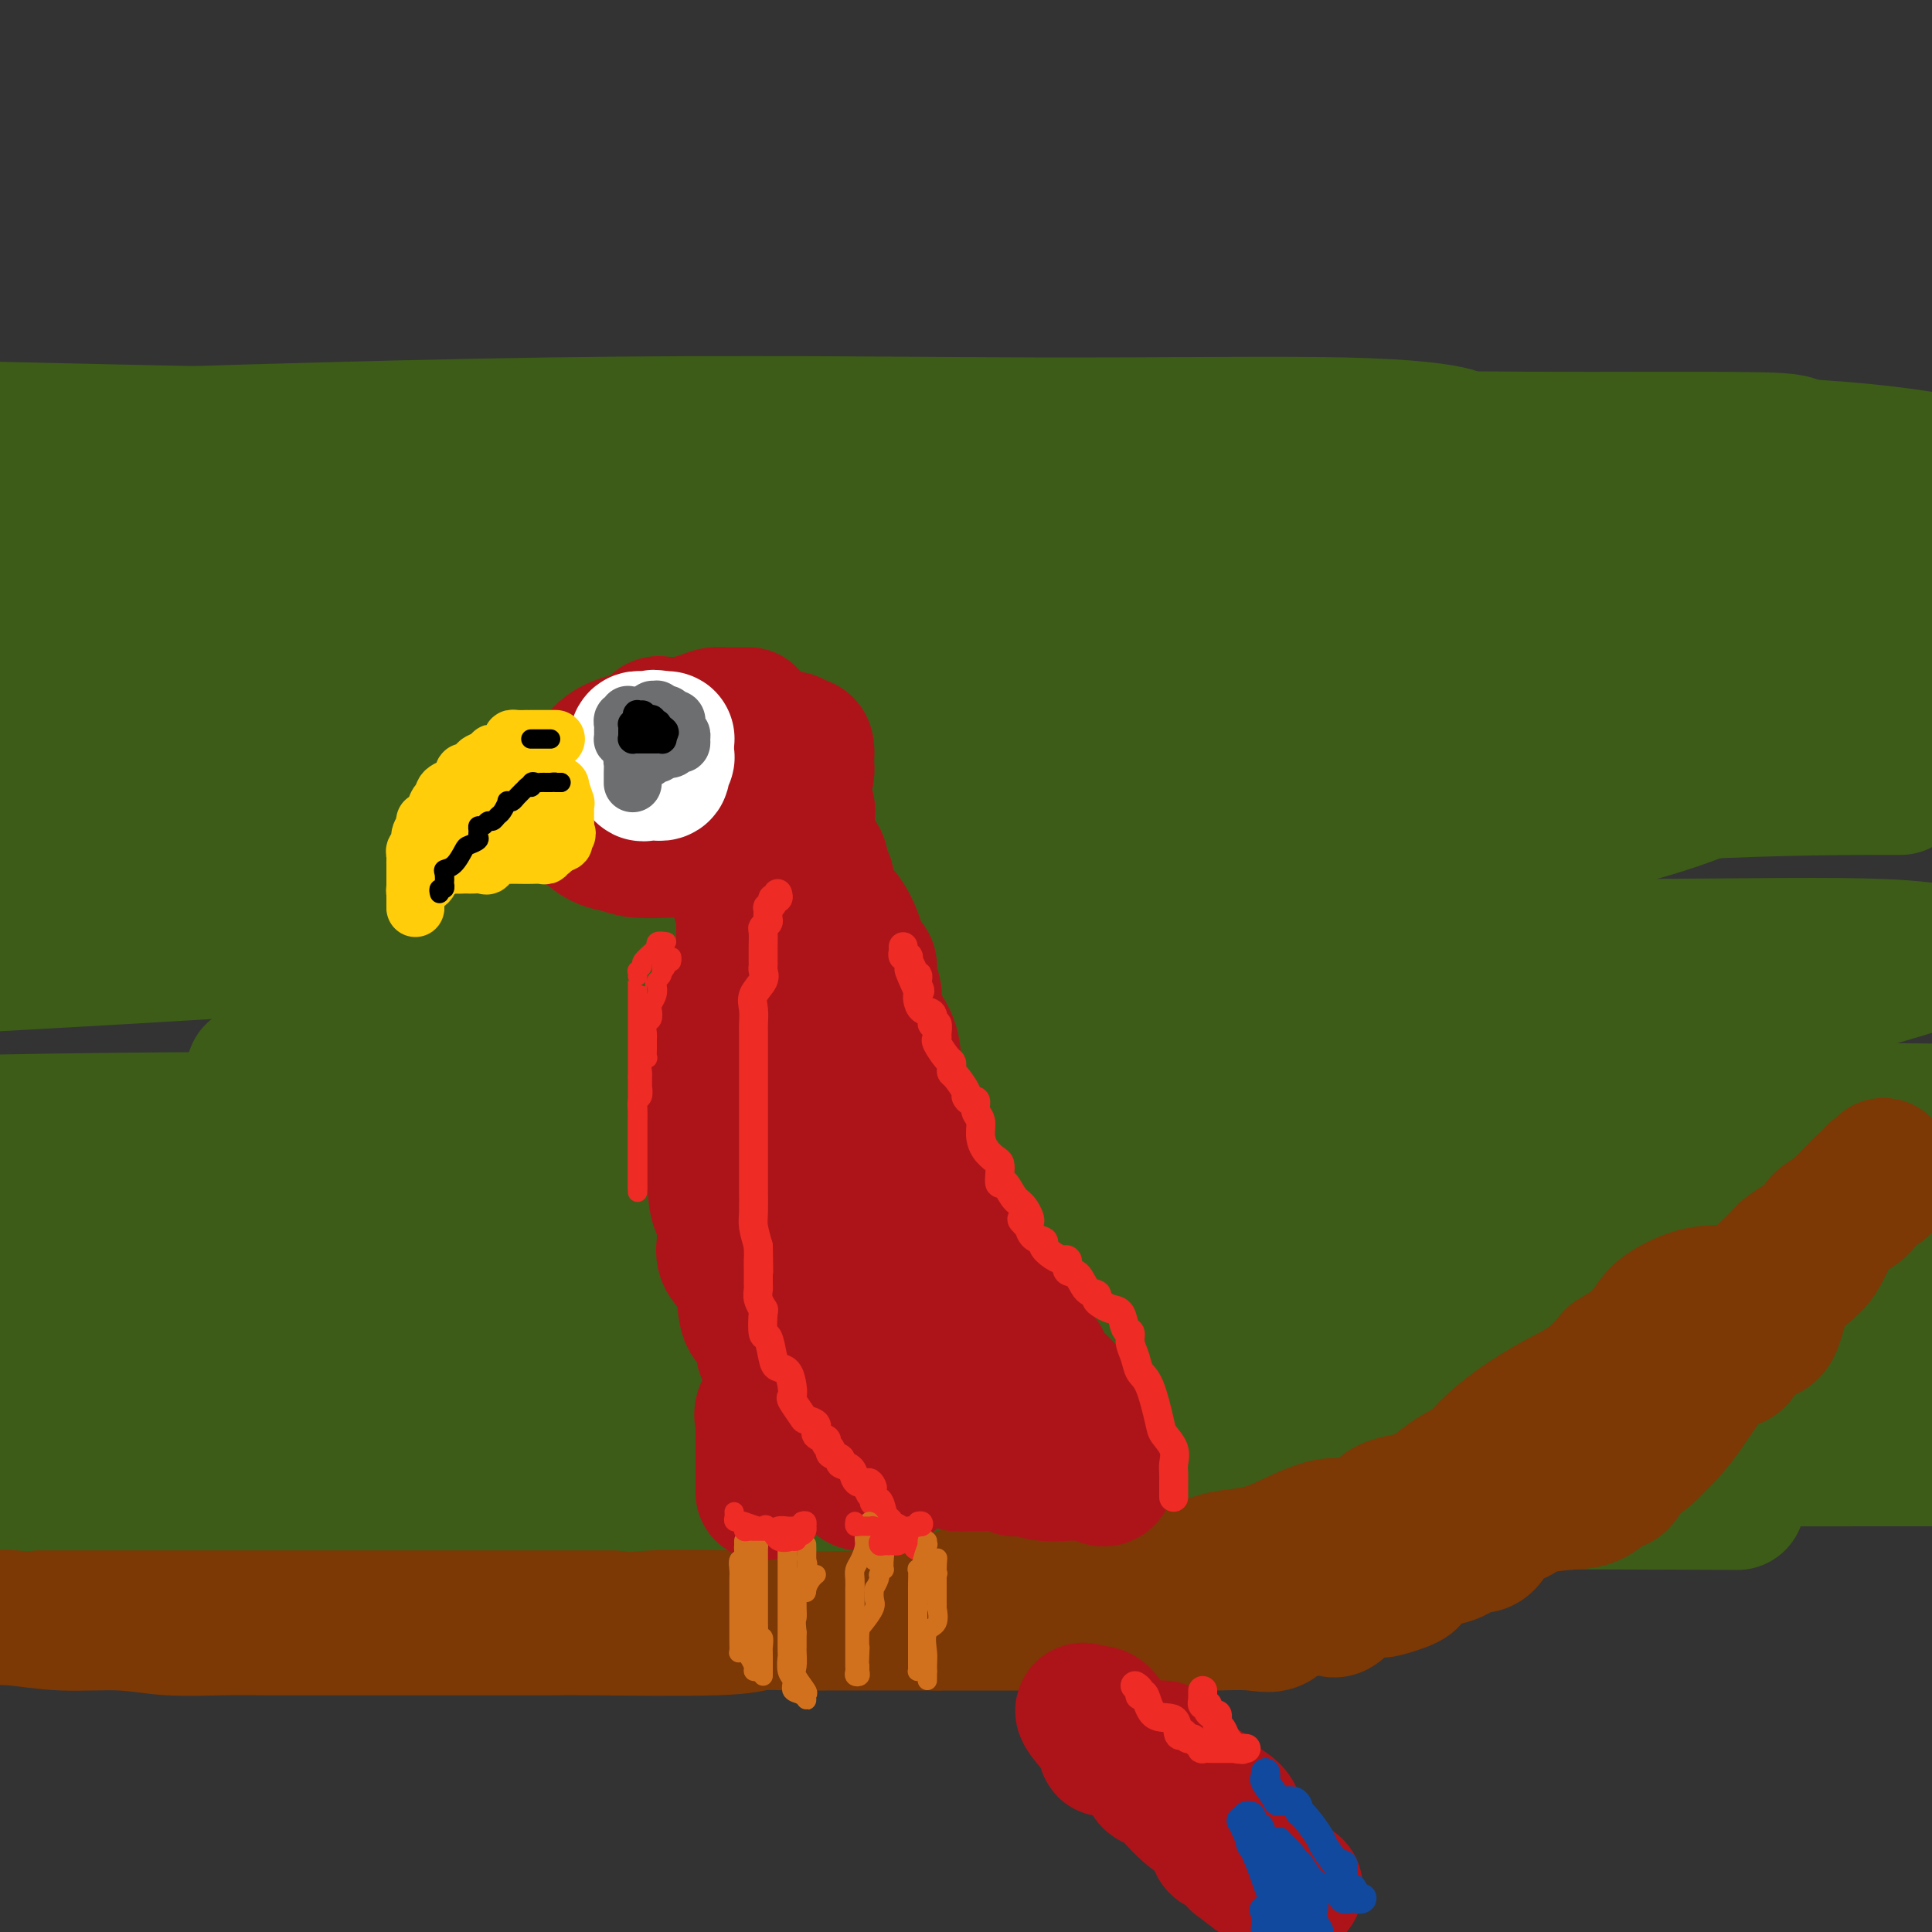 <svg viewBox='0 0 400 400' version='1.1' xmlns='http://www.w3.org/2000/svg' xmlns:xlink='http://www.w3.org/1999/xlink'><rect x="0" y="0" width="400" height="400" fill="#333333" stroke="none"/><g fill='none' stroke='rgb(61,92,24)' stroke-width='28' stroke-linecap='round' stroke-linejoin='round'><path d='M319,100c-2.128,0.051 -4.257,0.103 -8,0c-3.743,-0.103 -9.101,-0.359 -16,0c-6.899,0.359 -15.339,1.335 -22,2c-6.661,0.665 -11.542,1.021 -16,2c-4.458,0.979 -8.493,2.581 -14,4c-5.507,1.419 -12.487,2.657 -21,4c-8.513,1.343 -18.560,2.793 -33,6c-14.440,3.207 -33.272,8.171 -56,13c-22.728,4.829 -49.351,9.523 -74,13c-24.649,3.477 -47.325,5.739 -70,8'/><path d='M74,162c-9.927,-0.061 -19.853,-0.121 0,0c19.853,0.121 69.486,0.424 107,0c37.514,-0.424 62.907,-1.576 99,-2c36.093,-0.424 82.884,-0.121 110,0c27.116,0.121 34.558,0.061 42,0'/><path d='M390,163c3.017,0.002 6.033,0.003 0,0c-6.033,-0.003 -21.117,-0.012 -41,1c-19.883,1.012 -44.567,3.044 -79,4c-34.433,0.956 -78.617,0.834 -122,2c-43.383,1.166 -85.967,3.619 -124,5c-38.033,1.381 -71.517,1.691 -105,2'/><path d='M34,149c-8.337,0.055 -16.674,0.109 0,0c16.674,-0.109 58.360,-0.382 93,-2c34.640,-1.618 62.235,-4.580 86,-7c23.765,-2.420 43.700,-4.298 62,-5c18.300,-0.702 34.965,-0.227 53,0c18.035,0.227 37.438,0.208 51,0c13.562,-0.208 21.281,-0.604 29,-1'/><path d='M380,125c4.518,0.757 9.036,1.513 0,0c-9.036,-1.513 -31.627,-5.296 -60,-7c-28.373,-1.704 -62.529,-1.329 -97,-2c-34.471,-0.671 -69.256,-2.387 -94,-3c-24.744,-0.613 -39.447,-0.123 -56,0c-16.553,0.123 -34.957,-0.121 -48,0c-13.043,0.121 -20.727,0.606 -26,1c-5.273,0.394 -8.137,0.697 -11,1'/><path d='M21,112c-7.265,0.000 -14.530,0.000 0,0c14.530,0.000 50.855,0.000 88,0c37.145,0.000 75.111,0.000 112,0c36.889,-0.000 72.701,0.000 100,0c27.299,0.000 46.085,-0.000 63,0c16.915,0.000 31.957,0.000 47,0'/><path d='M390,115c5.168,-0.025 10.337,-0.050 0,0c-10.337,0.050 -36.179,0.174 -64,0c-27.821,-0.174 -57.622,-0.644 -90,0c-32.378,0.644 -67.332,2.404 -104,3c-36.668,0.596 -75.048,0.027 -102,0c-26.952,-0.027 -42.476,0.486 -58,1'/><path d='M97,125c-9.224,-0.229 -18.448,-0.457 0,0c18.448,0.457 64.567,1.600 103,2c38.433,0.400 69.181,0.058 94,0c24.819,-0.058 43.708,0.168 57,2c13.292,1.832 20.988,5.270 25,8c4.012,2.730 4.342,4.751 4,7c-0.342,2.249 -1.354,4.727 -7,9c-5.646,4.273 -15.924,10.341 -32,15c-16.076,4.659 -37.948,7.909 -68,11c-30.052,3.091 -68.283,6.025 -106,9c-37.717,2.975 -74.919,5.993 -124,9c-49.081,3.007 -110.040,6.004 -171,9'/><path d='M7,196c-11.408,-0.001 -22.815,-0.003 0,0c22.815,0.003 79.854,0.009 124,0c44.146,-0.009 75.400,-0.033 109,0c33.600,0.033 69.546,0.124 96,0c26.454,-0.124 43.415,-0.464 54,0c10.585,0.464 14.792,1.732 19,3'/><path d='M343,219c10.587,-1.182 21.174,-2.364 0,0c-21.174,2.364 -74.108,8.273 -116,11c-41.892,2.727 -72.740,2.273 -106,2c-33.260,-0.273 -68.931,-0.364 -100,0c-31.069,0.364 -57.534,1.182 -84,2'/><path d='M99,230c-10.970,0.002 -21.939,0.003 0,0c21.939,-0.003 76.788,-0.011 119,0c42.212,0.011 71.788,0.041 100,0c28.212,-0.041 55.061,-0.155 76,0c20.939,0.155 35.970,0.577 51,1'/><path d='M265,240c13.689,0.000 27.378,0.000 0,0c-27.378,0.000 -95.822,0.000 -153,0c-57.178,0.000 -103.089,0.000 -149,0'/><path d='M19,186c-9.734,0.235 -19.469,0.469 0,0c19.469,-0.469 68.141,-1.642 104,-2c35.859,-0.358 58.904,0.100 80,0c21.096,-0.100 40.242,-0.759 57,-1c16.758,-0.241 31.128,-0.065 41,0c9.872,0.065 15.245,0.018 17,0c1.755,-0.018 -0.109,-0.005 -3,0c-2.891,0.005 -6.808,0.004 -22,0c-15.192,-0.004 -41.660,-0.011 -73,0c-31.340,0.011 -67.553,0.042 -102,0c-34.447,-0.042 -67.128,-0.155 -97,0c-29.872,0.155 -56.936,0.577 -84,1'/><path d='M124,215c-8.555,0.001 -17.110,0.002 0,0c17.110,-0.002 59.884,-0.008 90,0c30.116,0.008 47.574,0.028 60,0c12.426,-0.028 19.818,-0.105 23,0c3.182,0.105 2.152,0.391 1,1c-1.152,0.609 -2.426,1.540 -11,2c-8.574,0.460 -24.450,0.449 -44,1c-19.550,0.551 -42.776,1.664 -63,2c-20.224,0.336 -37.446,-0.107 -54,0c-16.554,0.107 -32.440,0.763 -44,1c-11.560,0.237 -18.794,0.056 -23,0c-4.206,-0.056 -5.384,0.013 -6,0c-0.616,-0.013 -0.671,-0.109 0,0c0.671,0.109 2.066,0.421 3,0c0.934,-0.421 1.407,-1.577 10,-2c8.593,-0.423 25.307,-0.113 43,0c17.693,0.113 36.367,0.029 54,0c17.633,-0.029 34.226,-0.002 53,0c18.774,0.002 39.730,-0.019 54,0c14.270,0.019 21.855,0.079 28,0c6.145,-0.079 10.850,-0.297 13,0c2.150,0.297 1.746,1.109 0,2c-1.746,0.891 -4.833,1.862 -10,2c-5.167,0.138 -12.415,-0.557 -38,1c-25.585,1.557 -69.507,5.366 -99,8c-29.493,2.634 -44.556,4.094 -63,8c-18.444,3.906 -40.270,10.259 -61,17c-20.730,6.741 -40.365,13.871 -60,21'/><path d='M-1,304c-9.584,0.226 -19.167,0.453 0,0c19.167,-0.453 67.086,-1.585 107,-2c39.914,-0.415 71.823,-0.112 123,0c51.177,0.112 121.622,0.032 162,0c40.378,-0.032 50.689,-0.016 61,0'/><path d='M350,311c8.423,0.037 16.846,0.074 0,0c-16.846,-0.074 -58.962,-0.260 -94,0c-35.038,0.260 -63.000,0.967 -93,2c-30.000,1.033 -62.038,2.394 -87,3c-24.962,0.606 -42.846,0.459 -56,0c-13.154,-0.459 -21.577,-1.229 -30,-2'/><path d='M15,294c-4.715,1.013 -9.430,2.027 0,0c9.430,-2.027 33.006,-7.093 61,-9c27.994,-1.907 60.407,-0.655 93,-1c32.593,-0.345 65.365,-2.288 93,-3c27.635,-0.712 50.132,-0.192 69,-1c18.868,-0.808 34.105,-2.945 45,-4c10.895,-1.055 17.447,-1.027 24,-1'/><path d='M385,274c7.337,-0.055 14.674,-0.109 0,0c-14.674,0.109 -51.359,0.383 -77,0c-25.641,-0.383 -40.237,-1.423 -61,0c-20.763,1.423 -47.693,5.309 -75,7c-27.307,1.691 -54.990,1.189 -77,1c-22.010,-0.189 -38.347,-0.064 -48,0c-9.653,0.064 -12.623,0.066 -14,0c-1.377,-0.066 -1.161,-0.200 -1,-1c0.161,-0.800 0.265,-2.265 2,-5c1.735,-2.735 5.099,-6.741 17,-12c11.901,-5.259 32.338,-11.771 58,-14c25.662,-2.229 56.549,-0.175 103,0c46.451,0.175 108.468,-1.530 136,-2c27.532,-0.470 20.581,0.294 30,0c9.419,-0.294 35.210,-1.647 61,-3'/><path d='M381,242c4.605,-0.016 9.210,-0.032 0,0c-9.210,0.032 -32.234,0.113 -54,0c-21.766,-0.113 -42.275,-0.421 -62,0c-19.725,0.421 -38.666,1.569 -58,2c-19.334,0.431 -39.062,0.144 -53,0c-13.938,-0.144 -22.087,-0.143 -28,0c-5.913,0.143 -9.590,0.430 -11,0c-1.410,-0.430 -0.554,-1.577 0,-2c0.554,-0.423 0.806,-0.124 2,-1c1.194,-0.876 3.332,-2.928 9,-5c5.668,-2.072 14.867,-4.163 27,-5c12.133,-0.837 27.201,-0.420 52,0c24.799,0.420 59.331,0.844 94,1c34.669,0.156 69.477,0.045 96,0c26.523,-0.045 44.762,-0.022 63,0'/><path d='M389,252c8.857,-0.141 17.713,-0.283 0,0c-17.713,0.283 -61.996,0.990 -91,2c-29.004,1.010 -42.728,2.323 -59,4c-16.272,1.677 -35.091,3.719 -49,6c-13.909,2.281 -22.908,4.802 -32,6c-9.092,1.198 -18.277,1.074 -23,1c-4.723,-0.074 -4.985,-0.096 -5,0c-0.015,0.096 0.217,0.311 0,0c-0.217,-0.311 -0.884,-1.149 0,-2c0.884,-0.851 3.318,-1.716 6,-4c2.682,-2.284 5.613,-5.985 10,-9c4.387,-3.015 10.232,-5.342 21,-9c10.768,-3.658 26.460,-8.646 44,-12c17.540,-3.354 36.928,-5.074 56,-7c19.072,-1.926 37.827,-4.057 57,-8c19.173,-3.943 38.764,-9.698 60,-16c21.236,-6.302 44.118,-13.151 67,-20'/><path d='M386,97c7.323,0.001 14.647,0.002 0,0c-14.647,-0.002 -51.264,-0.008 -83,0c-31.736,0.008 -58.592,0.031 -83,0c-24.408,-0.031 -46.367,-0.115 -64,0c-17.633,0.115 -30.940,0.431 -39,0c-8.060,-0.431 -10.874,-1.608 -12,-2c-1.126,-0.392 -0.564,-0.000 0,0c0.564,0.000 1.132,-0.392 2,-1c0.868,-0.608 2.038,-1.431 5,-2c2.962,-0.569 7.718,-0.883 37,-1c29.282,-0.117 83.092,-0.035 116,0c32.908,0.035 44.914,0.024 58,0c13.086,-0.024 27.252,-0.061 36,0c8.748,0.061 12.078,0.221 13,1c0.922,0.779 -0.565,2.176 -2,3c-1.435,0.824 -2.820,1.076 -10,2c-7.180,0.924 -20.156,2.521 -39,3c-18.844,0.479 -43.556,-0.160 -70,0c-26.444,0.160 -54.620,1.120 -93,2c-38.380,0.880 -86.966,1.680 -128,2c-41.034,0.320 -74.517,0.160 -108,0'/><path d='M4,91c-9.893,0.343 -19.787,0.687 0,0c19.787,-0.687 69.254,-2.404 110,-3c40.746,-0.596 72.771,-0.071 100,0c27.229,0.071 49.663,-0.313 64,0c14.337,0.313 20.577,1.324 23,2c2.423,0.676 1.030,1.018 -1,1c-2.030,-0.018 -4.697,-0.397 -11,0c-6.303,0.397 -16.241,1.571 -30,2c-13.759,0.429 -31.337,0.115 -53,0c-21.663,-0.115 -47.409,-0.031 -77,0c-29.591,0.031 -63.026,0.009 -93,0c-29.974,-0.009 -56.487,-0.004 -83,0'/><path d='M4,89c-9.619,-0.224 -19.238,-0.448 0,0c19.238,0.448 67.335,1.568 108,2c40.665,0.432 73.900,0.178 109,0c35.100,-0.178 72.065,-0.279 100,0c27.935,0.279 46.838,0.937 60,2c13.162,1.063 20.581,2.532 28,4'/><path d='M399,115c1.205,-1.361 2.409,-2.722 0,0c-2.409,2.722 -8.432,9.528 -23,16c-14.568,6.472 -37.681,12.611 -57,19c-19.319,6.389 -34.844,13.028 -62,25c-27.156,11.972 -65.941,29.278 -94,41c-28.059,11.722 -45.390,17.861 -62,25c-16.610,7.139 -32.499,15.277 -45,22c-12.501,6.723 -21.614,12.029 -26,15c-4.386,2.971 -4.046,3.605 -4,4c0.046,0.395 -0.201,0.551 1,1c1.201,0.449 3.851,1.190 16,2c12.149,0.810 33.799,1.689 53,2c19.201,0.311 35.955,0.056 53,0c17.045,-0.056 34.381,0.088 50,0c15.619,-0.088 29.521,-0.409 40,0c10.479,0.409 17.533,1.549 20,2c2.467,0.451 0.345,0.212 -1,1c-1.345,0.788 -1.915,2.603 -6,4c-4.085,1.397 -11.685,2.376 -20,3c-8.315,0.624 -17.346,0.893 -26,1c-8.654,0.107 -16.930,0.051 -26,0c-9.070,-0.051 -18.932,-0.097 -31,0c-12.068,0.097 -26.340,0.337 -37,0c-10.660,-0.337 -17.706,-1.251 -27,-4c-9.294,-2.749 -20.835,-7.333 -26,-9c-5.165,-1.667 -3.954,-0.416 -4,-1c-0.046,-0.584 -1.350,-3.001 -3,-4c-1.650,-0.999 -3.647,-0.580 0,-3c3.647,-2.420 12.936,-7.680 27,-10c14.064,-2.320 32.902,-1.702 53,-2c20.098,-0.298 41.457,-1.514 58,-2c16.543,-0.486 28.272,-0.243 40,0'/><path d='M230,263c26.575,-0.845 17.513,-0.958 14,-1c-3.513,-0.042 -1.476,-0.014 -1,0c0.476,0.014 -0.609,0.014 -3,0c-2.391,-0.014 -6.089,-0.043 -14,0c-7.911,0.043 -20.034,0.158 -34,0c-13.966,-0.158 -29.774,-0.589 -47,-1c-17.226,-0.411 -35.868,-0.803 -55,-3c-19.132,-2.197 -38.752,-6.199 -57,-9c-18.248,-2.801 -35.124,-4.400 -52,-6'/><path d='M23,173c-3.834,1.785 -7.668,3.570 0,0c7.668,-3.570 26.839,-12.497 38,-19c11.161,-6.503 14.312,-10.584 16,-13c1.688,-2.416 1.912,-3.169 2,-4c0.088,-0.831 0.038,-1.740 0,-2c-0.038,-0.260 -0.066,0.127 0,0c0.066,-0.127 0.224,-0.770 0,-1c-0.224,-0.230 -0.830,-0.046 -1,0c-0.170,0.046 0.096,-0.046 -1,0c-1.096,0.046 -3.553,0.230 -9,0c-5.447,-0.230 -13.884,-0.874 -21,-1c-7.116,-0.126 -12.910,0.267 -17,0c-4.090,-0.267 -6.475,-1.193 -9,-2c-2.525,-0.807 -5.190,-1.493 -7,-2c-1.810,-0.507 -2.765,-0.835 -3,-1c-0.235,-0.165 0.249,-0.169 0,0c-0.249,0.169 -1.232,0.509 -2,1c-0.768,0.491 -1.322,1.132 -2,2c-0.678,0.868 -1.479,1.962 -3,3c-1.521,1.038 -3.760,2.019 -6,3'/></g>
<g fill='none' stroke='rgb(124,56,5)' stroke-width='28' stroke-linecap='round' stroke-linejoin='round'><path d='M56,336c1.051,-0.000 2.101,-0.000 4,0c1.899,0.000 4.646,0.001 9,0c4.354,-0.001 10.314,-0.004 17,0c6.686,0.004 14.097,0.015 19,0c4.903,-0.015 7.296,-0.055 10,0c2.704,0.055 5.717,0.205 9,0c3.283,-0.205 6.837,-0.765 11,-1c4.163,-0.235 8.936,-0.145 17,0c8.064,0.145 19.417,0.347 26,0c6.583,-0.347 8.394,-1.242 11,-2c2.606,-0.758 6.007,-1.379 8,-2c1.993,-0.621 2.580,-1.241 5,-2c2.420,-0.759 6.674,-1.655 10,-2c3.326,-0.345 5.725,-0.138 9,0c3.275,0.138 7.428,0.206 10,0c2.572,-0.206 3.565,-0.685 6,-1c2.435,-0.315 6.312,-0.465 9,-1c2.688,-0.535 4.186,-1.456 6,-2c1.814,-0.544 3.946,-0.710 6,-1c2.054,-0.290 4.032,-0.705 7,-2c2.968,-1.295 6.925,-3.470 10,-4c3.075,-0.530 5.268,0.584 7,0c1.732,-0.584 3.003,-2.868 5,-4c1.997,-1.132 4.719,-1.113 7,-2c2.281,-0.887 4.120,-2.681 6,-4c1.880,-1.319 3.801,-2.165 5,-3c1.199,-0.835 1.678,-1.660 3,-3c1.322,-1.340 3.488,-3.194 6,-5c2.512,-1.806 5.368,-3.563 8,-5c2.632,-1.437 5.038,-2.553 7,-4c1.962,-1.447 3.481,-3.223 5,-5'/><path d='M334,281c8.434,-5.365 3.519,-1.277 2,0c-1.519,1.277 0.356,-0.257 2,-2c1.644,-1.743 3.055,-3.695 4,-5c0.945,-1.305 1.423,-1.964 3,-3c1.577,-1.036 4.252,-2.448 7,-3c2.748,-0.552 5.568,-0.245 8,-1c2.432,-0.755 4.477,-2.572 6,-4c1.523,-1.428 2.525,-2.465 3,-3c0.475,-0.535 0.425,-0.566 1,-1c0.575,-0.434 1.776,-1.270 3,-2c1.224,-0.730 2.471,-1.353 3,-2c0.529,-0.647 0.341,-1.319 1,-2c0.659,-0.681 2.165,-1.370 4,-3c1.835,-1.630 3.998,-4.202 5,-5c1.002,-0.798 0.843,0.176 1,0c0.157,-0.176 0.631,-1.502 1,-2c0.369,-0.498 0.635,-0.169 1,0c0.365,0.169 0.830,0.176 1,0c0.170,-0.176 0.046,-0.537 0,-1c-0.046,-0.463 -0.012,-1.027 0,-1c0.012,0.027 0.003,0.646 0,1c-0.003,0.354 -0.001,0.441 0,1c0.001,0.559 0.000,1.588 0,2c-0.000,0.412 -0.000,0.206 0,0'/><path d='M390,245c-0.042,0.746 -0.147,0.611 -1,1c-0.853,0.389 -2.456,1.303 -3,2c-0.544,0.697 -0.031,1.179 -1,2c-0.969,0.821 -3.421,1.981 -5,4c-1.579,2.019 -2.286,4.895 -4,7c-1.714,2.105 -4.436,3.438 -6,6c-1.564,2.562 -1.971,6.352 -3,8c-1.029,1.648 -2.679,1.153 -4,2c-1.321,0.847 -2.311,3.035 -3,4c-0.689,0.965 -1.077,0.706 -2,1c-0.923,0.294 -2.382,1.142 -4,3c-1.618,1.858 -3.396,4.726 -5,7c-1.604,2.274 -3.032,3.954 -4,5c-0.968,1.046 -1.474,1.459 -2,2c-0.526,0.541 -1.072,1.209 -2,2c-0.928,0.791 -2.238,1.705 -3,2c-0.762,0.295 -0.975,-0.029 -1,0c-0.025,0.029 0.139,0.411 0,1c-0.139,0.589 -0.582,1.387 -1,2c-0.418,0.613 -0.811,1.042 -1,1c-0.189,-0.042 -0.174,-0.555 -1,0c-0.826,0.555 -2.494,2.178 -4,3c-1.506,0.822 -2.851,0.843 -5,1c-2.149,0.157 -5.104,0.449 -7,1c-1.896,0.551 -2.734,1.361 -4,2c-1.266,0.639 -2.959,1.106 -4,2c-1.041,0.894 -1.428,2.215 -2,3c-0.572,0.785 -1.329,1.035 -2,1c-0.671,-0.035 -1.258,-0.356 -2,0c-0.742,0.356 -1.641,1.387 -3,2c-1.359,0.613 -3.180,0.806 -5,1'/><path d='M296,323c-6.804,3.414 -3.814,3.451 -4,4c-0.186,0.549 -3.547,1.612 -5,2c-1.453,0.388 -0.998,0.101 -1,0c-0.002,-0.101 -0.461,-0.017 -1,0c-0.539,0.017 -1.160,-0.034 -2,0c-0.840,0.034 -1.901,0.154 -3,1c-1.099,0.846 -2.237,2.420 -3,3c-0.763,0.580 -1.151,0.167 -2,0c-0.849,-0.167 -2.159,-0.087 -3,0c-0.841,0.087 -1.212,0.181 -2,0c-0.788,-0.181 -1.992,-0.637 -3,0c-1.008,0.637 -1.820,2.367 -3,3c-1.180,0.633 -2.728,0.170 -5,0c-2.272,-0.170 -5.267,-0.045 -7,0c-1.733,0.045 -2.204,0.012 -3,0c-0.796,-0.012 -1.917,-0.003 -3,0c-1.083,0.003 -2.127,0.001 -3,0c-0.873,-0.001 -1.574,-0.000 -3,0c-1.426,0.000 -3.575,0.000 -5,0c-1.425,-0.000 -2.125,-0.000 -3,0c-0.875,0.000 -1.923,0.000 -3,0c-1.077,-0.000 -2.182,-0.000 -3,0c-0.818,0.000 -1.350,0.000 -2,0c-0.650,-0.000 -1.419,-0.000 -2,0c-0.581,0.000 -0.973,0.000 -2,0c-1.027,-0.000 -2.690,-0.000 -4,0c-1.310,0.000 -2.268,0.000 -4,0c-1.732,-0.000 -4.237,-0.000 -6,0c-1.763,0.000 -2.782,0.000 -4,0c-1.218,-0.000 -2.634,-0.000 -4,0c-1.366,0.000 -2.683,0.000 -4,0'/><path d='M194,336c-11.959,-0.000 -6.857,-0.001 -7,0c-0.143,0.001 -5.533,0.004 -9,0c-3.467,-0.004 -5.013,-0.015 -7,0c-1.987,0.015 -4.416,0.057 -7,0c-2.584,-0.057 -5.324,-0.211 -7,0c-1.676,0.211 -2.288,0.789 -9,1c-6.712,0.211 -19.523,0.057 -25,0c-5.477,-0.057 -3.618,-0.015 -10,0c-6.382,0.015 -21.004,0.005 -30,0c-8.996,-0.005 -12.364,-0.005 -16,0c-3.636,0.005 -7.540,0.017 -11,0c-3.460,-0.017 -6.478,-0.061 -10,0c-3.522,0.061 -7.549,0.226 -11,0c-3.451,-0.226 -6.327,-0.844 -10,-1c-3.673,-0.156 -8.143,0.150 -12,0c-3.857,-0.150 -7.102,-0.757 -10,-1c-2.898,-0.243 -5.449,-0.121 -8,0'/><path d='M12,335c-3.339,0.000 -6.678,0.000 0,0c6.678,0.000 23.374,0.000 42,0c18.626,-0.000 39.184,0.000 50,0c10.816,0.000 11.891,0.000 14,0c2.109,0.000 5.251,0.000 7,0c1.749,0.000 2.103,0.000 2,0c-0.103,0.000 -0.664,0.000 -1,0c-0.336,0.000 -0.449,0.000 -1,0c-0.551,0.000 -1.542,0.000 -2,0c-0.458,0.000 -0.383,0.000 -2,0c-1.617,0.000 -4.928,0.000 -7,0c-2.072,0.000 -2.907,0.000 -7,0c-4.093,0.000 -11.444,0.000 -18,0c-6.556,0.000 -12.317,0.000 -19,0c-6.683,0.000 -14.288,0.000 -20,0c-5.712,0.000 -9.531,0.000 -12,0c-2.469,0.000 -3.588,0.000 -4,0c-0.412,0.000 -0.118,0.000 0,0c0.118,0.000 0.059,0.000 0,0'/></g>
<g fill='none' stroke='rgb(173,20,25)' stroke-width='28' stroke-linecap='round' stroke-linejoin='round'><path d='M155,148c-0.478,-0.000 -0.955,-0.000 -1,0c-0.045,0.000 0.343,0.000 0,0c-0.343,-0.000 -1.418,-0.001 -2,0c-0.582,0.001 -0.671,0.003 -1,0c-0.329,-0.003 -0.896,-0.011 -1,0c-0.104,0.011 0.256,0.041 0,0c-0.256,-0.041 -1.129,-0.155 -2,0c-0.871,0.155 -1.740,0.577 -3,1c-1.260,0.423 -2.911,0.846 -4,1c-1.089,0.154 -1.615,0.040 -2,0c-0.385,-0.040 -0.627,-0.005 -1,0c-0.373,0.005 -0.875,-0.022 -1,0c-0.125,0.022 0.128,0.091 0,0c-0.128,-0.091 -0.636,-0.343 -1,0c-0.364,0.343 -0.585,1.279 -2,2c-1.415,0.721 -4.026,1.226 -6,2c-1.974,0.774 -3.312,1.818 -4,3c-0.688,1.182 -0.727,2.502 -1,3c-0.273,0.498 -0.780,0.172 -1,0c-0.220,-0.172 -0.154,-0.192 0,0c0.154,0.192 0.395,0.596 0,1c-0.395,0.404 -1.427,0.809 -2,1c-0.573,0.191 -0.689,0.170 -1,1c-0.311,0.830 -0.818,2.513 -1,3c-0.182,0.487 -0.039,-0.221 0,0c0.039,0.221 -0.025,1.371 0,2c0.025,0.629 0.141,0.736 0,1c-0.141,0.264 -0.538,0.687 0,1c0.538,0.313 2.011,0.518 3,1c0.989,0.482 1.495,1.241 2,2'/><path d='M123,173c1.752,1.476 3.630,1.665 5,2c1.370,0.335 2.230,0.816 4,1c1.770,0.184 4.449,0.070 6,0c1.551,-0.070 1.973,-0.098 3,0c1.027,0.098 2.659,0.322 4,0c1.341,-0.322 2.390,-1.189 4,-2c1.610,-0.811 3.780,-1.564 6,-3c2.220,-1.436 4.490,-3.554 6,-5c1.510,-1.446 2.261,-2.219 3,-3c0.739,-0.781 1.466,-1.569 2,-2c0.534,-0.431 0.875,-0.506 1,-1c0.125,-0.494 0.034,-1.407 0,-2c-0.034,-0.593 -0.011,-0.867 0,-1c0.011,-0.133 0.009,-0.126 0,0c-0.009,0.126 -0.024,0.370 0,0c0.024,-0.370 0.089,-1.353 0,-2c-0.089,-0.647 -0.330,-0.958 -1,-1c-0.670,-0.042 -1.768,0.185 -2,0c-0.232,-0.185 0.400,-0.782 0,-1c-0.400,-0.218 -1.834,-0.058 -3,0c-1.166,0.058 -2.064,0.015 -3,0c-0.936,-0.015 -1.911,-0.001 -3,0c-1.089,0.001 -2.292,-0.011 -3,0c-0.708,0.011 -0.922,0.044 -1,0c-0.078,-0.044 -0.021,-0.167 0,0c0.021,0.167 0.006,0.622 0,1c-0.006,0.378 -0.002,0.679 0,1c0.002,0.321 0.000,0.663 0,1c-0.000,0.337 -0.000,0.668 0,1'/><path d='M151,157c-0.158,0.647 -0.054,0.263 0,0c0.054,-0.263 0.057,-0.406 0,0c-0.057,0.406 -0.176,1.362 0,2c0.176,0.638 0.646,0.959 1,1c0.354,0.041 0.592,-0.199 1,0c0.408,0.199 0.987,0.838 1,1c0.013,0.162 -0.541,-0.153 0,0c0.541,0.153 2.176,0.773 3,1c0.824,0.227 0.836,0.061 1,0c0.164,-0.061 0.478,-0.016 1,0c0.522,0.016 1.250,0.003 2,0c0.750,-0.003 1.522,0.003 2,0c0.478,-0.003 0.662,-0.014 1,0c0.338,0.014 0.830,0.052 1,0c0.170,-0.052 0.017,-0.193 0,0c-0.017,0.193 0.100,0.721 0,1c-0.100,0.279 -0.419,0.311 0,1c0.419,0.689 1.575,2.036 2,3c0.425,0.964 0.120,1.547 0,2c-0.120,0.453 -0.056,0.777 0,1c0.056,0.223 0.105,0.344 0,1c-0.105,0.656 -0.364,1.846 0,3c0.364,1.154 1.352,2.273 2,3c0.648,0.727 0.957,1.061 1,2c0.043,0.939 -0.181,2.484 0,3c0.181,0.516 0.766,0.005 1,0c0.234,-0.005 0.117,0.498 0,1'/><path d='M171,183c1.063,3.117 0.221,0.410 0,0c-0.221,-0.410 0.178,1.477 1,3c0.822,1.523 2.067,2.683 3,4c0.933,1.317 1.555,2.793 2,4c0.445,1.207 0.712,2.146 1,3c0.288,0.854 0.596,1.623 1,2c0.404,0.377 0.903,0.360 1,1c0.097,0.640 -0.208,1.936 0,3c0.208,1.064 0.930,1.896 1,3c0.070,1.104 -0.513,2.479 0,4c0.513,1.521 2.123,3.188 3,5c0.877,1.812 1.020,3.770 1,5c-0.020,1.230 -0.203,1.733 0,3c0.203,1.267 0.794,3.297 1,4c0.206,0.703 0.028,0.079 0,1c-0.028,0.921 0.093,3.387 1,5c0.907,1.613 2.600,2.371 3,3c0.400,0.629 -0.492,1.127 0,2c0.492,0.873 2.368,2.120 3,3c0.632,0.880 0.019,1.392 0,2c-0.019,0.608 0.554,1.311 1,2c0.446,0.689 0.765,1.365 1,2c0.235,0.635 0.388,1.230 1,2c0.612,0.770 1.684,1.716 2,3c0.316,1.284 -0.123,2.907 0,4c0.123,1.093 0.809,1.658 1,2c0.191,0.342 -0.114,0.463 0,1c0.114,0.537 0.646,1.491 1,2c0.354,0.509 0.530,0.574 1,1c0.470,0.426 1.235,1.213 2,2'/><path d='M203,264c2.824,5.382 1.885,3.338 2,3c0.115,-0.338 1.284,1.031 2,2c0.716,0.969 0.979,1.538 1,2c0.021,0.462 -0.199,0.817 0,1c0.199,0.183 0.817,0.194 1,0c0.183,-0.194 -0.067,-0.592 0,0c0.067,0.592 0.453,2.175 1,3c0.547,0.825 1.257,0.893 2,2c0.743,1.107 1.520,3.252 2,4c0.480,0.748 0.664,0.099 1,0c0.336,-0.099 0.823,0.351 1,1c0.177,0.649 0.045,1.496 0,2c-0.045,0.504 -0.002,0.664 0,1c0.002,0.336 -0.036,0.849 0,1c0.036,0.151 0.145,-0.059 1,0c0.855,0.059 2.456,0.388 3,1c0.544,0.612 0.030,1.508 0,2c-0.030,0.492 0.423,0.580 1,1c0.577,0.420 1.279,1.173 2,2c0.721,0.827 1.461,1.728 2,2c0.539,0.272 0.876,-0.086 1,0c0.124,0.086 0.033,0.614 0,1c-0.033,0.386 -0.009,0.629 0,1c0.009,0.371 0.002,0.869 0,1c-0.002,0.131 -0.001,-0.105 0,0c0.001,0.105 0.000,0.553 0,1'/><path d='M226,298c3.529,5.559 0.852,2.457 0,2c-0.852,-0.457 0.123,1.730 1,3c0.877,1.270 1.657,1.622 2,2c0.343,0.378 0.251,0.781 0,1c-0.251,0.219 -0.660,0.255 -1,0c-0.340,-0.255 -0.611,-0.800 -1,-1c-0.389,-0.200 -0.895,-0.053 -1,0c-0.105,0.053 0.193,0.014 0,0c-0.193,-0.014 -0.877,-0.003 -1,0c-0.123,0.003 0.314,-0.003 0,0c-0.314,0.003 -1.380,0.015 -2,0c-0.620,-0.015 -0.796,-0.056 -2,0c-1.204,0.056 -3.437,0.211 -5,0c-1.563,-0.211 -2.455,-0.788 -3,-1c-0.545,-0.212 -0.742,-0.061 -1,0c-0.258,0.061 -0.575,0.030 -1,0c-0.425,-0.030 -0.957,-0.061 -1,0c-0.043,0.061 0.402,0.213 0,0c-0.402,-0.213 -1.652,-0.793 -3,-1c-1.348,-0.207 -2.795,-0.042 -4,0c-1.205,0.042 -2.168,-0.040 -3,0c-0.832,0.040 -1.532,0.203 -2,0c-0.468,-0.203 -0.705,-0.772 -1,-1c-0.295,-0.228 -0.647,-0.114 -1,0'/><path d='M196,302c-5.476,-1.420 -2.664,-3.468 -2,-4c0.664,-0.532 -0.818,0.454 -3,-1c-2.182,-1.454 -5.062,-5.348 -7,-8c-1.938,-2.652 -2.932,-4.061 -4,-5c-1.068,-0.939 -2.209,-1.409 -3,-2c-0.791,-0.591 -1.233,-1.302 -2,-2c-0.767,-0.698 -1.858,-1.382 -3,-3c-1.142,-1.618 -2.334,-4.170 -4,-6c-1.666,-1.830 -3.806,-2.938 -5,-4c-1.194,-1.062 -1.444,-2.077 -2,-3c-0.556,-0.923 -1.420,-1.754 -2,-3c-0.580,-1.246 -0.877,-2.907 -1,-4c-0.123,-1.093 -0.071,-1.618 0,-3c0.071,-1.382 0.162,-3.619 0,-6c-0.162,-2.381 -0.577,-4.904 -1,-7c-0.423,-2.096 -0.853,-3.765 -1,-6c-0.147,-2.235 -0.011,-5.034 0,-7c0.011,-1.966 -0.102,-3.097 0,-4c0.102,-0.903 0.420,-1.578 0,-3c-0.420,-1.422 -1.577,-3.590 -2,-5c-0.423,-1.410 -0.113,-2.061 0,-3c0.113,-0.939 0.030,-2.167 0,-3c-0.030,-0.833 -0.008,-1.271 0,-2c0.008,-0.729 0.002,-1.748 0,-3c-0.002,-1.252 -0.001,-2.735 0,-4c0.001,-1.265 0.000,-2.310 0,-4c-0.000,-1.690 -0.000,-4.025 0,-5c0.000,-0.975 0.000,-0.591 0,-1c-0.000,-0.409 -0.000,-1.610 0,-2c0.000,-0.390 0.000,0.031 0,0c-0.000,-0.031 -0.000,-0.516 0,-1'/><path d='M154,188c-0.769,-11.487 -0.192,-3.704 0,-1c0.192,2.704 -0.000,0.331 0,-1c0.000,-1.331 0.194,-1.618 0,-2c-0.194,-0.382 -0.776,-0.859 -1,-1c-0.224,-0.141 -0.090,0.054 0,0c0.090,-0.054 0.137,-0.357 0,0c-0.137,0.357 -0.458,1.372 0,3c0.458,1.628 1.694,3.867 3,6c1.306,2.133 2.683,4.161 4,7c1.317,2.839 2.573,6.489 3,9c0.427,2.511 0.026,3.882 0,5c-0.026,1.118 0.322,1.982 1,4c0.678,2.018 1.684,5.190 3,8c1.316,2.810 2.941,5.257 4,8c1.059,2.743 1.552,5.782 2,8c0.448,2.218 0.852,3.613 1,4c0.148,0.387 0.040,-0.236 0,0c-0.040,0.236 -0.011,1.331 0,2c0.011,0.669 0.003,0.911 0,1c-0.003,0.089 -0.001,0.024 0,0c0.001,-0.024 0.000,-0.006 0,1c-0.000,1.006 -0.000,3.002 0,4c0.000,0.998 0.000,1.000 0,1c-0.000,0.000 -0.000,0.000 0,0'/><path d='M174,254c0.298,3.199 -0.459,0.696 -1,0c-0.541,-0.696 -0.868,0.414 -1,0c-0.132,-0.414 -0.070,-2.350 -1,-4c-0.930,-1.650 -2.854,-3.012 -4,-6c-1.146,-2.988 -1.516,-7.602 -3,-12c-1.484,-4.398 -4.082,-8.579 -6,-12c-1.918,-3.421 -3.155,-6.081 -4,-8c-0.845,-1.919 -1.298,-3.099 -2,-4c-0.702,-0.901 -1.653,-1.525 -2,-2c-0.347,-0.475 -0.091,-0.802 0,-1c0.091,-0.198 0.017,-0.268 0,0c-0.017,0.268 0.024,0.873 0,1c-0.024,0.127 -0.111,-0.226 0,0c0.111,0.226 0.422,1.029 0,2c-0.422,0.971 -1.577,2.110 -2,4c-0.423,1.890 -0.113,4.533 0,7c0.113,2.467 0.030,4.760 0,7c-0.030,2.240 -0.008,4.429 0,6c0.008,1.571 0.002,2.526 0,3c-0.002,0.474 -0.001,0.467 0,1c0.001,0.533 0.000,1.605 0,2c-0.000,0.395 -0.000,0.113 0,1c0.000,0.887 0.000,2.944 0,5'/><path d='M148,244c0.143,7.292 1.501,6.524 2,7c0.499,0.476 0.139,2.198 0,3c-0.139,0.802 -0.058,0.685 0,1c0.058,0.315 0.093,1.064 0,2c-0.093,0.936 -0.315,2.060 0,3c0.315,0.940 1.166,1.697 2,3c0.834,1.303 1.651,3.151 2,5c0.349,1.849 0.229,3.700 1,5c0.771,1.300 2.433,2.049 3,3c0.567,0.951 0.038,2.103 0,3c-0.038,0.897 0.414,1.539 1,2c0.586,0.461 1.306,0.742 2,1c0.694,0.258 1.364,0.492 2,2c0.636,1.508 1.240,4.289 2,6c0.760,1.711 1.677,2.352 2,3c0.323,0.648 0.051,1.302 0,2c-0.051,0.698 0.119,1.438 0,2c-0.119,0.562 -0.527,0.944 0,1c0.527,0.056 1.990,-0.214 3,0c1.010,0.214 1.569,0.912 2,2c0.431,1.088 0.735,2.565 1,3c0.265,0.435 0.491,-0.171 1,0c0.509,0.171 1.299,1.117 2,2c0.701,0.883 1.311,1.701 2,2c0.689,0.299 1.455,0.080 2,0c0.545,-0.080 0.867,-0.021 1,0c0.133,0.021 0.077,0.006 0,0c-0.077,-0.006 -0.175,-0.002 0,0c0.175,0.002 0.621,0.000 1,0c0.379,-0.000 0.689,-0.000 1,0'/><path d='M183,307c0.956,0.010 0.845,0.036 1,-1c0.155,-1.036 0.577,-3.134 1,-5c0.423,-1.866 0.846,-3.499 1,-5c0.154,-1.501 0.037,-2.869 0,-4c-0.037,-1.131 0.005,-2.026 0,-3c-0.005,-0.974 -0.057,-2.027 0,-2c0.057,0.027 0.222,1.134 0,0c-0.222,-1.134 -0.833,-4.510 -1,-6c-0.167,-1.490 0.109,-1.095 0,-2c-0.109,-0.905 -0.604,-3.109 -1,-5c-0.396,-1.891 -0.694,-3.469 -1,-5c-0.306,-1.531 -0.620,-3.016 -1,-5c-0.380,-1.984 -0.825,-4.468 -1,-6c-0.175,-1.532 -0.081,-2.114 0,-3c0.081,-0.886 0.150,-2.078 0,-3c-0.150,-0.922 -0.519,-1.576 -1,-2c-0.481,-0.424 -1.075,-0.619 -1,-1c0.075,-0.381 0.818,-0.948 1,0c0.182,0.948 -0.196,3.411 1,6c1.196,2.589 3.967,5.302 5,9c1.033,3.698 0.330,8.380 0,11c-0.330,2.620 -0.285,3.179 0,4c0.285,0.821 0.811,1.904 1,3c0.189,1.096 0.042,2.206 0,3c-0.042,0.794 0.022,1.274 0,2c-0.022,0.726 -0.130,1.700 0,3c0.130,1.300 0.496,2.927 0,4c-0.496,1.073 -1.856,1.592 -3,2c-1.144,0.408 -2.072,0.704 -3,1'/><path d='M181,297c-1.809,0.691 -3.331,0.917 -5,1c-1.669,0.083 -3.484,0.023 -5,0c-1.516,-0.023 -2.732,-0.010 -4,0c-1.268,0.010 -2.587,0.017 -3,0c-0.413,-0.017 0.081,-0.060 0,0c-0.081,0.060 -0.737,0.221 -1,0c-0.263,-0.221 -0.133,-0.825 0,-1c0.133,-0.175 0.270,0.080 0,0c-0.270,-0.080 -0.948,-0.493 -2,-1c-1.052,-0.507 -2.478,-1.106 -3,-2c-0.522,-0.894 -0.140,-2.081 0,-2c0.140,0.081 0.037,1.430 0,2c-0.037,0.570 -0.010,0.360 0,1c0.010,0.640 0.003,2.130 0,3c-0.003,0.870 -0.001,1.121 0,2c0.001,0.879 0.000,2.385 0,3c-0.000,0.615 -0.000,0.339 0,1c0.000,0.661 0.000,2.258 0,3c-0.000,0.742 -0.000,0.631 0,1c0.000,0.369 0.000,1.220 0,1c-0.000,-0.220 -0.000,-1.512 0,-2c0.000,-0.488 0.000,-0.172 0,0c-0.000,0.172 -0.000,0.201 0,0c0.000,-0.201 0.000,-0.631 0,-1c-0.000,-0.369 -0.000,-0.676 0,-1c0.000,-0.324 0.000,-0.664 0,-1c-0.000,-0.336 -0.000,-0.668 0,-1'/><path d='M158,303c0.000,-0.622 0.000,-0.178 0,0c0.000,0.178 0.000,0.089 0,0'/><path d='M239,362c0.331,0.024 0.662,0.049 1,0c0.338,-0.049 0.681,-0.170 1,0c0.319,0.170 0.612,0.631 1,1c0.388,0.369 0.870,0.647 1,1c0.130,0.353 -0.091,0.781 0,1c0.091,0.219 0.495,0.229 1,1c0.505,0.771 1.112,2.303 2,3c0.888,0.697 2.056,0.557 3,1c0.944,0.443 1.665,1.467 2,2c0.335,0.533 0.285,0.576 1,1c0.715,0.424 2.194,1.231 3,2c0.806,0.769 0.940,1.501 1,2c0.060,0.499 0.047,0.767 0,1c-0.047,0.233 -0.129,0.433 0,1c0.129,0.567 0.468,1.501 1,2c0.532,0.499 1.255,0.564 2,1c0.745,0.436 1.510,1.244 2,2c0.490,0.756 0.704,1.459 1,2c0.296,0.541 0.673,0.918 1,1c0.327,0.082 0.602,-0.132 1,0c0.398,0.132 0.919,0.610 1,1c0.081,0.390 -0.277,0.693 0,1c0.277,0.307 1.188,0.618 2,1c0.812,0.382 1.526,0.834 1,1c-0.526,0.166 -2.293,0.048 -3,0c-0.707,-0.048 -0.353,-0.024 0,0'/><path d='M265,391c-1.143,-0.279 -2.500,-0.976 -4,-2c-1.500,-1.024 -3.142,-2.375 -4,-3c-0.858,-0.625 -0.933,-0.524 -1,-1c-0.067,-0.476 -0.128,-1.530 -1,-2c-0.872,-0.470 -2.555,-0.356 -3,-1c-0.445,-0.644 0.348,-2.046 0,-3c-0.348,-0.954 -1.837,-1.460 -3,-2c-1.163,-0.540 -2.001,-1.113 -3,-2c-0.999,-0.887 -2.161,-2.087 -3,-3c-0.839,-0.913 -1.356,-1.540 -2,-2c-0.644,-0.460 -1.415,-0.752 -2,-1c-0.585,-0.248 -0.984,-0.453 -1,-1c-0.016,-0.547 0.351,-1.438 0,-2c-0.351,-0.562 -1.419,-0.795 -2,-1c-0.581,-0.205 -0.677,-0.381 -1,-1c-0.323,-0.619 -0.875,-1.681 -1,-2c-0.125,-0.319 0.178,0.107 0,0c-0.178,-0.107 -0.836,-0.746 -1,-1c-0.164,-0.254 0.167,-0.124 0,0c-0.167,0.124 -0.832,0.243 -1,0c-0.168,-0.243 0.160,-0.847 0,-1c-0.160,-0.153 -0.807,0.145 -1,0c-0.193,-0.145 0.067,-0.733 0,-1c-0.067,-0.267 -0.460,-0.212 -1,-1c-0.540,-0.788 -1.227,-2.417 -2,-3c-0.773,-0.583 -1.631,-0.118 -2,0c-0.369,0.118 -0.248,-0.109 0,0c0.248,0.109 0.624,0.555 1,1'/><path d='M227,356c-5.774,-4.784 -1.208,0.757 1,3c2.208,2.243 2.057,1.190 2,1c-0.057,-0.190 -0.019,0.485 0,1c0.019,0.515 0.019,0.871 0,1c-0.019,0.129 -0.058,0.031 0,0c0.058,-0.031 0.212,0.006 0,0c-0.212,-0.006 -0.789,-0.053 -1,0c-0.211,0.053 -0.057,0.207 0,0c0.057,-0.207 0.016,-0.773 0,-1c-0.016,-0.227 -0.008,-0.113 0,0'/></g>
<g fill='none' stroke='rgb(255,255,255)' stroke-width='28' stroke-linecap='round' stroke-linejoin='round'><path d='M137,153c-0.301,0.002 -0.601,0.003 -1,0c-0.399,-0.003 -0.895,-0.012 -1,0c-0.105,0.012 0.182,0.044 0,0c-0.182,-0.044 -0.833,-0.166 -1,0c-0.167,0.166 0.151,0.618 0,1c-0.151,0.382 -0.773,0.692 -1,1c-0.227,0.308 -0.061,0.612 0,1c0.061,0.388 0.018,0.860 0,1c-0.018,0.140 -0.011,-0.054 0,0c0.011,0.054 0.026,0.354 0,1c-0.026,0.646 -0.094,1.638 0,2c0.094,0.362 0.351,0.094 1,0c0.649,-0.094 1.689,-0.014 2,0c0.311,0.014 -0.109,-0.038 0,0c0.109,0.038 0.747,0.166 1,0c0.253,-0.166 0.120,-0.625 0,-1c-0.120,-0.375 -0.229,-0.664 0,-1c0.229,-0.336 0.794,-0.717 1,-1c0.206,-0.283 0.052,-0.468 0,-1c-0.052,-0.532 -0.003,-1.410 0,-2c0.003,-0.590 -0.040,-0.890 0,-1c0.040,-0.110 0.165,-0.030 0,0c-0.165,0.030 -0.618,0.008 -1,0c-0.382,-0.008 -0.691,-0.004 -1,0'/><path d='M136,153c-0.547,-0.619 -0.916,-0.166 -1,0c-0.084,0.166 0.117,0.044 0,0c-0.117,-0.044 -0.553,-0.009 -1,0c-0.447,0.009 -0.904,-0.009 -1,0c-0.096,0.009 0.171,0.045 0,0c-0.171,-0.045 -0.778,-0.169 -1,0c-0.222,0.169 -0.060,0.633 0,1c0.060,0.367 0.016,0.637 0,1c-0.016,0.363 -0.005,0.818 0,1c0.005,0.182 0.002,0.091 0,0'/></g>
<g fill='none' stroke='rgb(255,205,10)' stroke-width='12' stroke-linecap='round' stroke-linejoin='round'><path d='M115,153c0.092,-0.000 0.183,-0.000 0,0c-0.183,0.000 -0.641,0.000 -1,0c-0.359,-0.000 -0.621,-0.000 -1,0c-0.379,0.000 -0.876,0.000 -1,0c-0.124,-0.000 0.126,-0.000 0,0c-0.126,0.000 -0.629,0.000 -1,0c-0.371,-0.000 -0.611,-0.001 -1,0c-0.389,0.001 -0.926,0.003 -1,0c-0.074,-0.003 0.316,-0.011 0,0c-0.316,0.011 -1.338,0.040 -2,0c-0.662,-0.040 -0.962,-0.151 -1,0c-0.038,0.151 0.188,0.562 0,1c-0.188,0.438 -0.789,0.902 -1,1c-0.211,0.098 -0.033,-0.171 0,0c0.033,0.171 -0.081,0.782 0,1c0.081,0.218 0.357,0.045 0,0c-0.357,-0.045 -1.347,0.040 -2,0c-0.653,-0.040 -0.967,-0.204 -1,0c-0.033,0.204 0.217,0.775 0,1c-0.217,0.225 -0.902,0.103 -1,0c-0.098,-0.103 0.390,-0.187 0,0c-0.390,0.187 -1.659,0.645 -2,1c-0.341,0.355 0.245,0.607 0,1c-0.245,0.393 -1.321,0.928 -2,1c-0.679,0.072 -0.960,-0.318 -1,0c-0.040,0.318 0.160,1.345 0,2c-0.160,0.655 -0.682,0.938 -1,1c-0.318,0.062 -0.432,-0.099 -1,0c-0.568,0.099 -1.591,0.457 -2,1c-0.409,0.543 -0.205,1.272 0,2'/><path d='M92,166c-2.118,2.035 -0.414,0.622 0,0c0.414,-0.622 -0.462,-0.451 -1,0c-0.538,0.451 -0.737,1.184 -1,2c-0.263,0.816 -0.591,1.714 -1,2c-0.409,0.286 -0.898,-0.040 -1,0c-0.102,0.040 0.183,0.444 0,1c-0.183,0.556 -0.834,1.262 -1,2c-0.166,0.738 0.152,1.508 0,2c-0.152,0.492 -0.773,0.705 -1,1c-0.227,0.295 -0.061,0.670 0,1c0.061,0.330 0.016,0.613 0,1c-0.016,0.387 -0.004,0.877 0,1c0.004,0.123 0.001,-0.121 0,0c-0.001,0.121 -0.000,0.609 0,1c0.000,0.391 0.000,0.687 0,1c-0.000,0.313 -0.000,0.643 0,1c0.000,0.357 0.000,0.739 0,1c-0.000,0.261 -0.000,0.400 0,1c0.000,0.600 0.000,1.661 0,2c-0.000,0.339 -0.000,-0.043 0,0c0.000,0.043 0.000,0.512 0,1c-0.000,0.488 -0.000,0.997 0,1c0.000,0.003 0.000,-0.498 0,-1'/><path d='M86,187c0.001,1.462 0.003,-0.383 0,-1c-0.003,-0.617 -0.012,-0.007 0,0c0.012,0.007 0.045,-0.588 0,-1c-0.045,-0.412 -0.167,-0.640 0,-1c0.167,-0.360 0.622,-0.852 1,-1c0.378,-0.148 0.678,0.048 1,0c0.322,-0.048 0.666,-0.338 1,-1c0.334,-0.662 0.656,-1.694 1,-2c0.344,-0.306 0.708,0.114 1,0c0.292,-0.114 0.511,-0.762 1,-1c0.489,-0.238 1.248,-0.064 2,0c0.752,0.064 1.497,0.019 2,0c0.503,-0.019 0.765,-0.013 1,0c0.235,0.013 0.444,0.032 1,0c0.556,-0.032 1.460,-0.114 2,0c0.540,0.114 0.715,0.423 1,0c0.285,-0.423 0.681,-1.577 1,-2c0.319,-0.423 0.561,-0.114 1,0c0.439,0.114 1.074,0.031 2,0c0.926,-0.031 2.142,-0.012 3,0c0.858,0.012 1.358,0.017 2,0c0.642,-0.017 1.425,-0.056 2,0c0.575,0.056 0.941,0.208 1,0c0.059,-0.208 -0.190,-0.778 0,-1c0.190,-0.222 0.821,-0.098 1,0c0.179,0.098 -0.092,0.171 0,0c0.092,-0.171 0.546,-0.585 1,-1'/><path d='M115,175c3.591,-0.953 0.570,-0.834 0,-1c-0.570,-0.166 1.311,-0.617 2,-1c0.689,-0.383 0.185,-0.698 0,-1c-0.185,-0.302 -0.049,-0.592 0,-1c0.049,-0.408 0.013,-0.936 0,-1c-0.013,-0.064 -0.004,0.336 0,0c0.004,-0.336 0.002,-1.407 0,-2c-0.002,-0.593 -0.005,-0.706 0,-1c0.005,-0.294 0.016,-0.769 0,-1c-0.016,-0.231 -0.061,-0.220 0,0c0.061,0.220 0.227,0.647 0,0c-0.227,-0.647 -0.848,-2.370 -1,-3c-0.152,-0.630 0.164,-0.169 0,0c-0.164,0.169 -0.807,0.045 -1,0c-0.193,-0.045 0.065,-0.010 0,0c-0.065,0.010 -0.454,-0.005 -1,0c-0.546,0.005 -1.250,0.029 -2,0c-0.750,-0.029 -1.545,-0.110 -2,0c-0.455,0.110 -0.570,0.412 -1,1c-0.430,0.588 -1.176,1.463 -2,2c-0.824,0.537 -1.726,0.735 -2,1c-0.274,0.265 0.081,0.597 0,1c-0.081,0.403 -0.599,0.878 -1,1c-0.401,0.122 -0.686,-0.108 -1,0c-0.314,0.108 -0.657,0.554 -1,1'/><path d='M102,170c-2.420,0.916 -1.472,-0.295 -1,0c0.472,0.295 0.466,2.095 0,3c-0.466,0.905 -1.393,0.915 -2,1c-0.607,0.085 -0.893,0.243 -1,0c-0.107,-0.243 -0.036,-0.889 0,-1c0.036,-0.111 0.035,0.313 0,0c-0.035,-0.313 -0.104,-1.361 0,-2c0.104,-0.639 0.382,-0.868 1,-1c0.618,-0.132 1.577,-0.168 2,-1c0.423,-0.832 0.309,-2.461 1,-3c0.691,-0.539 2.187,0.013 3,0c0.813,-0.013 0.943,-0.591 1,-1c0.057,-0.409 0.042,-0.649 0,-1c-0.042,-0.351 -0.112,-0.813 0,-1c0.112,-0.187 0.404,-0.098 1,0c0.596,0.098 1.495,0.207 2,0c0.505,-0.207 0.616,-0.729 1,-1c0.384,-0.271 1.041,-0.289 1,0c-0.041,0.289 -0.780,0.886 -1,1c-0.220,0.114 0.080,-0.253 0,0c-0.080,0.253 -0.540,1.127 -1,2'/><path d='M109,165c1.083,0.072 0.290,0.751 0,1c-0.290,0.249 -0.078,0.067 0,0c0.078,-0.067 0.022,-0.019 0,0c-0.022,0.019 -0.011,0.010 0,0'/></g>
<g fill='none' stroke='rgb(109,110,112)' stroke-width='12' stroke-linecap='round' stroke-linejoin='round'><path d='M130,148c0.113,0.455 0.227,0.909 0,1c-0.227,0.091 -0.793,-0.183 -1,0c-0.207,0.183 -0.055,0.823 0,1c0.055,0.177 0.014,-0.110 0,0c-0.014,0.110 -0.001,0.618 0,1c0.001,0.382 -0.011,0.637 0,1c0.011,0.363 0.043,0.832 0,1c-0.043,0.168 -0.161,0.034 0,0c0.161,-0.034 0.603,0.033 1,0c0.397,-0.033 0.751,-0.167 1,0c0.249,0.167 0.393,0.634 1,1c0.607,0.366 1.678,0.630 2,1c0.322,0.370 -0.106,0.845 0,1c0.106,0.155 0.746,-0.010 1,0c0.254,0.010 0.121,0.196 0,0c-0.121,-0.196 -0.228,-0.775 0,-1c0.228,-0.225 0.793,-0.098 1,0c0.207,0.098 0.055,0.167 0,0c-0.055,-0.167 -0.015,-0.570 0,-1c0.015,-0.430 0.004,-0.889 0,-1c-0.004,-0.111 -0.001,0.125 0,0c0.001,-0.125 0.000,-0.611 0,-1c-0.000,-0.389 -0.000,-0.683 0,-1c0.000,-0.317 0.000,-0.659 0,-1'/><path d='M136,150c0.309,-0.648 0.083,0.233 0,0c-0.083,-0.233 -0.021,-1.579 0,-2c0.021,-0.421 0.002,0.083 0,0c-0.002,-0.083 0.013,-0.754 0,-1c-0.013,-0.246 -0.055,-0.067 0,0c0.055,0.067 0.207,0.021 0,0c-0.207,-0.021 -0.771,-0.016 -1,0c-0.229,0.016 -0.121,0.042 0,0c0.121,-0.042 0.256,-0.152 0,0c-0.256,0.152 -0.903,0.564 -1,1c-0.097,0.436 0.355,0.894 0,1c-0.355,0.106 -1.517,-0.140 -2,0c-0.483,0.140 -0.288,0.664 0,1c0.288,0.336 0.668,0.482 1,0c0.332,-0.482 0.615,-1.593 1,-2c0.385,-0.407 0.873,-0.110 1,0c0.127,0.110 -0.107,0.031 0,0c0.107,-0.031 0.553,-0.016 1,0'/><path d='M136,148c0.167,-0.314 0.583,-0.098 1,0c0.417,0.098 0.833,0.078 1,0c0.167,-0.078 0.083,-0.213 0,0c-0.083,0.213 -0.166,0.774 0,1c0.166,0.226 0.581,0.116 1,0c0.419,-0.116 0.843,-0.237 1,0c0.157,0.237 0.046,0.833 0,1c-0.046,0.167 -0.026,-0.095 0,0c0.026,0.095 0.060,0.548 0,1c-0.060,0.452 -0.212,0.905 0,1c0.212,0.095 0.790,-0.167 1,0c0.210,0.167 0.053,0.762 0,1c-0.053,0.238 -0.003,0.120 0,0c0.003,-0.120 -0.041,-0.242 0,0c0.041,0.242 0.169,0.849 0,1c-0.169,0.151 -0.633,-0.156 -1,0c-0.367,0.156 -0.637,0.773 -1,1c-0.363,0.227 -0.818,0.065 -1,0c-0.182,-0.065 -0.091,-0.032 0,0'/><path d='M138,155c-0.476,0.480 -0.668,0.182 -1,0c-0.332,-0.182 -0.806,-0.246 -1,0c-0.194,0.246 -0.109,0.802 0,1c0.109,0.198 0.241,0.039 0,0c-0.241,-0.039 -0.857,0.042 -1,0c-0.143,-0.042 0.186,-0.207 0,0c-0.186,0.207 -0.887,0.788 -1,1c-0.113,0.212 0.363,0.057 0,0c-0.363,-0.057 -1.565,-0.016 -2,0c-0.435,0.016 -0.102,0.007 0,0c0.102,-0.007 -0.025,-0.010 0,0c0.025,0.010 0.203,0.035 0,0c-0.203,-0.035 -0.786,-0.128 -1,0c-0.214,0.128 -0.057,0.478 0,1c0.057,0.522 0.015,1.218 0,2c-0.015,0.782 -0.004,1.652 0,2c0.004,0.348 0.002,0.174 0,0'/></g>
<g fill='none' stroke='rgb(0,0,0)' stroke-width='6' stroke-linecap='round' stroke-linejoin='round'><path d='M133,148c-0.425,0.022 -0.850,0.045 -1,0c-0.150,-0.045 -0.026,-0.156 0,0c0.026,0.156 -0.046,0.581 0,1c0.046,0.419 0.208,0.833 0,1c-0.208,0.167 -0.788,0.087 -1,0c-0.212,-0.087 -0.057,-0.181 0,0c0.057,0.181 0.014,0.637 0,1c-0.014,0.363 0.000,0.633 0,1c-0.000,0.367 -0.015,0.830 0,1c0.015,0.170 0.060,0.045 0,0c-0.060,-0.045 -0.224,-0.012 0,0c0.224,0.012 0.834,0.003 1,0c0.166,-0.003 -0.114,-0.001 0,0c0.114,0.001 0.623,0.000 1,0c0.377,-0.000 0.622,-0.000 1,0c0.378,0.000 0.890,-0.000 1,0c0.110,0.000 -0.181,0.001 0,0c0.181,-0.001 0.833,-0.003 1,0c0.167,0.003 -0.151,0.011 0,0c0.151,-0.011 0.771,-0.041 1,0c0.229,0.041 0.065,0.155 0,0c-0.065,-0.155 -0.033,-0.577 0,-1'/><path d='M137,152c0.994,-0.322 0.477,-0.626 0,-1c-0.477,-0.374 -0.916,-0.818 -1,-1c-0.084,-0.182 0.185,-0.101 0,0c-0.185,0.101 -0.824,0.223 -1,0c-0.176,-0.223 0.110,-0.792 0,-1c-0.110,-0.208 -0.618,-0.057 -1,0c-0.382,0.057 -0.638,0.019 -1,0c-0.362,-0.019 -0.829,-0.020 -1,0c-0.171,0.020 -0.046,0.061 0,0c0.046,-0.061 0.012,-0.223 0,0c-0.012,0.223 -0.003,0.830 0,1c0.003,0.170 -0.000,-0.098 0,0c0.000,0.098 0.004,0.563 0,1c-0.004,0.437 -0.015,0.846 0,1c0.015,0.154 0.056,0.051 0,0c-0.056,-0.051 -0.207,-0.052 0,0c0.207,0.052 0.774,0.158 1,0c0.226,-0.158 0.113,-0.579 0,-1'/><path d='M133,151c-0.404,-0.094 0.585,0.170 1,0c0.415,-0.170 0.255,-0.775 0,-1c-0.255,-0.225 -0.604,-0.071 -1,0c-0.396,0.071 -0.838,0.057 -1,0c-0.162,-0.057 -0.044,-0.159 0,0c0.044,0.159 0.015,0.578 0,1c-0.015,0.422 -0.014,0.845 0,1c0.014,0.155 0.043,0.042 0,0c-0.043,-0.042 -0.156,-0.011 0,0c0.156,0.011 0.580,0.003 1,0c0.420,-0.003 0.834,-0.001 1,0c0.166,0.001 0.083,0.000 0,0'/></g>
<g fill='none' stroke='rgb(238,43,36)' stroke-width='6' stroke-linecap='round' stroke-linejoin='round'><path d='M161,185c0.121,0.444 0.243,0.888 0,1c-0.243,0.112 -0.850,-0.107 -1,0c-0.150,0.107 0.157,0.539 0,1c-0.157,0.461 -0.778,0.950 -1,1c-0.222,0.050 -0.045,-0.340 0,0c0.045,0.340 -0.040,1.408 0,2c0.040,0.592 0.207,0.707 0,1c-0.207,0.293 -0.788,0.765 -1,1c-0.212,0.235 -0.057,0.234 0,1c0.057,0.766 0.015,2.299 0,3c-0.015,0.701 -0.002,0.571 0,1c0.002,0.429 -0.007,1.416 0,2c0.007,0.584 0.030,0.764 0,1c-0.030,0.236 -0.113,0.528 0,1c0.113,0.472 0.423,1.123 0,2c-0.423,0.877 -1.577,1.981 -2,3c-0.423,1.019 -0.113,1.953 0,3c0.113,1.047 0.030,2.207 0,3c-0.030,0.793 -0.008,1.219 0,2c0.008,0.781 0.002,1.915 0,3c-0.002,1.085 -0.001,2.119 0,3c0.001,0.881 0.000,1.608 0,3c-0.000,1.392 -0.000,3.449 0,5c0.000,1.551 0.000,2.597 0,3c-0.000,0.403 -0.000,0.164 0,1c0.000,0.836 0.000,2.748 0,4c-0.000,1.252 -0.001,1.842 0,3c0.001,1.158 0.003,2.882 0,4c-0.003,1.118 -0.011,1.630 0,3c0.011,1.370 0.041,3.600 0,5c-0.041,1.400 -0.155,1.972 0,3c0.155,1.028 0.577,2.514 1,4'/><path d='M157,258c0.154,8.649 0.040,4.270 0,3c-0.040,-1.270 -0.007,0.567 0,2c0.007,1.433 -0.012,2.461 0,3c0.012,0.539 0.055,0.590 0,1c-0.055,0.410 -0.208,1.178 0,2c0.208,0.822 0.777,1.698 1,2c0.223,0.302 0.100,0.032 0,1c-0.100,0.968 -0.178,3.175 0,4c0.178,0.825 0.612,0.269 1,1c0.388,0.731 0.732,2.749 1,4c0.268,1.251 0.462,1.734 1,2c0.538,0.266 1.419,0.316 2,1c0.581,0.684 0.861,2.001 1,3c0.139,0.999 0.136,1.681 0,2c-0.136,0.319 -0.407,0.274 0,1c0.407,0.726 1.490,2.222 2,3c0.510,0.778 0.447,0.838 1,1c0.553,0.162 1.722,0.424 2,1c0.278,0.576 -0.334,1.464 0,2c0.334,0.536 1.614,0.721 2,1c0.386,0.279 -0.123,0.652 0,1c0.123,0.348 0.877,0.670 1,1c0.123,0.330 -0.384,0.669 0,1c0.384,0.331 1.661,0.653 2,1c0.339,0.347 -0.259,0.720 0,1c0.259,0.280 1.376,0.467 2,1c0.624,0.533 0.755,1.411 1,2c0.245,0.589 0.604,0.889 1,1c0.396,0.111 0.827,0.032 1,0c0.173,-0.032 0.086,-0.016 0,0'/><path d='M179,307c2.564,2.520 1.475,0.318 1,0c-0.475,-0.318 -0.335,1.246 0,2c0.335,0.754 0.864,0.699 1,1c0.136,0.301 -0.121,0.960 0,1c0.121,0.040 0.621,-0.539 1,0c0.379,0.539 0.639,2.195 1,3c0.361,0.805 0.824,0.757 1,1c0.176,0.243 0.065,0.777 0,1c-0.065,0.223 -0.084,0.137 0,0c0.084,-0.137 0.271,-0.323 1,0c0.729,0.323 1.999,1.155 3,2c1.001,0.845 1.733,1.702 2,2c0.267,0.298 0.068,0.038 0,0c-0.068,-0.038 -0.004,0.147 0,0c0.004,-0.147 -0.050,-0.627 0,-1c0.050,-0.373 0.206,-0.639 0,-1c-0.206,-0.361 -0.773,-0.817 -1,-1c-0.227,-0.183 -0.113,-0.091 0,0'/><path d='M235,349c0.445,0.277 0.890,0.555 1,1c0.110,0.445 -0.115,1.059 0,1c0.115,-0.059 0.571,-0.790 1,0c0.429,0.790 0.832,3.100 2,4c1.168,0.900 3.100,0.389 4,1c0.900,0.611 0.766,2.345 1,3c0.234,0.655 0.836,0.232 1,0c0.164,-0.232 -0.110,-0.273 0,0c0.110,0.273 0.604,0.862 1,1c0.396,0.138 0.693,-0.173 1,0c0.307,0.173 0.625,0.831 1,1c0.375,0.169 0.808,-0.151 1,0c0.192,0.151 0.143,0.772 0,1c-0.143,0.228 -0.379,0.061 0,0c0.379,-0.061 1.372,-0.016 2,0c0.628,0.016 0.889,0.004 1,0c0.111,-0.004 0.071,-0.001 0,0c-0.071,0.001 -0.173,0.000 0,0c0.173,-0.000 0.621,-0.000 1,0c0.379,0.000 0.689,0.000 1,0c0.311,-0.000 0.622,-0.000 1,0c0.378,0.000 0.822,0.000 1,0c0.178,-0.000 0.089,-0.000 0,0'/><path d='M256,362c2.008,0.462 1.029,0.118 1,0c-0.029,-0.118 0.893,-0.010 1,0c0.107,0.010 -0.602,-0.077 -1,0c-0.398,0.077 -0.485,0.318 -1,0c-0.515,-0.318 -1.459,-1.194 -2,-2c-0.541,-0.806 -0.680,-1.540 -1,-2c-0.320,-0.460 -0.820,-0.644 -1,-1c-0.180,-0.356 -0.038,-0.883 0,-1c0.038,-0.117 -0.027,0.175 0,0c0.027,-0.175 0.147,-0.816 0,-1c-0.147,-0.184 -0.561,0.090 -1,0c-0.439,-0.090 -0.902,-0.545 -1,-1c-0.098,-0.455 0.170,-0.911 0,-1c-0.170,-0.089 -0.778,0.187 -1,0c-0.222,-0.187 -0.060,-0.838 0,-1c0.060,-0.162 0.016,0.167 0,0c-0.016,-0.167 -0.004,-0.828 0,-1c0.004,-0.172 0.001,0.146 0,0c-0.001,-0.146 -0.000,-0.756 0,-1c0.000,-0.244 0.000,-0.122 0,0'/><path d='M243,310c-0.000,-0.183 -0.001,-0.366 0,-1c0.001,-0.634 0.002,-1.720 0,-2c-0.002,-0.280 -0.007,0.244 0,0c0.007,-0.244 0.028,-1.258 0,-2c-0.028,-0.742 -0.104,-1.214 0,-2c0.104,-0.786 0.389,-1.886 0,-3c-0.389,-1.114 -1.452,-2.241 -2,-3c-0.548,-0.759 -0.582,-1.151 -1,-3c-0.418,-1.849 -1.222,-5.154 -2,-7c-0.778,-1.846 -1.532,-2.233 -2,-3c-0.468,-0.767 -0.649,-1.915 -1,-3c-0.351,-1.085 -0.870,-2.108 -1,-3c-0.130,-0.892 0.131,-1.654 0,-2c-0.131,-0.346 -0.652,-0.278 -1,-1c-0.348,-0.722 -0.522,-2.236 -1,-3c-0.478,-0.764 -1.258,-0.780 -2,-1c-0.742,-0.220 -1.444,-0.644 -2,-1c-0.556,-0.356 -0.966,-0.643 -1,-1c-0.034,-0.357 0.307,-0.783 0,-1c-0.307,-0.217 -1.263,-0.226 -2,-1c-0.737,-0.774 -1.254,-2.312 -2,-3c-0.746,-0.688 -1.722,-0.526 -2,-1c-0.278,-0.474 0.142,-1.584 0,-2c-0.142,-0.416 -0.845,-0.139 -1,0c-0.155,0.139 0.239,0.141 0,0c-0.239,-0.141 -1.111,-0.423 -2,-1c-0.889,-0.577 -1.793,-1.447 -2,-2c-0.207,-0.553 0.285,-0.787 0,-1c-0.285,-0.213 -1.346,-0.403 -2,-1c-0.654,-0.597 -0.901,-1.599 -1,-2c-0.099,-0.401 -0.049,-0.200 0,0'/><path d='M213,254c-2.904,-2.848 -0.663,-0.968 0,-1c0.663,-0.032 -0.253,-1.976 -1,-3c-0.747,-1.024 -1.324,-1.129 -2,-2c-0.676,-0.871 -1.451,-2.509 -2,-3c-0.549,-0.491 -0.871,0.164 -1,0c-0.129,-0.164 -0.063,-1.149 0,-2c0.063,-0.851 0.123,-1.569 0,-2c-0.123,-0.431 -0.429,-0.576 -1,-1c-0.571,-0.424 -1.406,-1.127 -2,-2c-0.594,-0.873 -0.946,-1.918 -1,-3c-0.054,-1.082 0.192,-2.202 0,-3c-0.192,-0.798 -0.820,-1.272 -1,-2c-0.180,-0.728 0.089,-1.708 0,-2c-0.089,-0.292 -0.535,0.105 -1,0c-0.465,-0.105 -0.948,-0.710 -1,-1c-0.052,-0.290 0.326,-0.263 0,-1c-0.326,-0.737 -1.357,-2.237 -2,-3c-0.643,-0.763 -0.898,-0.789 -1,-1c-0.102,-0.211 -0.052,-0.606 0,-1c0.052,-0.394 0.105,-0.787 0,-1c-0.105,-0.213 -0.367,-0.247 -1,-1c-0.633,-0.753 -1.638,-2.224 -2,-3c-0.362,-0.776 -0.081,-0.856 0,-1c0.081,-0.144 -0.037,-0.352 0,-1c0.037,-0.648 0.231,-1.735 0,-2c-0.231,-0.265 -0.885,0.294 -1,0c-0.115,-0.294 0.309,-1.441 0,-2c-0.309,-0.559 -1.351,-0.531 -2,-1c-0.649,-0.469 -0.906,-1.434 -1,-2c-0.094,-0.566 -0.027,-0.733 0,-1c0.027,-0.267 0.013,-0.633 0,-1'/><path d='M190,205c-3.553,-7.840 -0.937,-2.940 0,-1c0.937,1.940 0.195,0.918 0,0c-0.195,-0.918 0.158,-1.733 0,-2c-0.158,-0.267 -0.826,0.016 -1,0c-0.174,-0.016 0.146,-0.329 0,-1c-0.146,-0.671 -0.757,-1.701 -1,-2c-0.243,-0.299 -0.118,0.131 0,0c0.118,-0.131 0.228,-0.823 0,-1c-0.228,-0.177 -0.793,0.163 -1,0c-0.207,-0.163 -0.055,-0.827 0,-1c0.055,-0.173 0.015,0.146 0,0c-0.015,-0.146 -0.004,-0.756 0,-1c0.004,-0.244 0.002,-0.122 0,0'/></g>
<g fill='none' stroke='rgb(17,73,159)' stroke-width='6' stroke-linecap='round' stroke-linejoin='round'><path d='M262,367c0.059,0.391 0.117,0.782 0,1c-0.117,0.218 -0.410,0.262 0,1c0.410,0.738 1.522,2.170 2,3c0.478,0.830 0.321,1.059 1,1c0.679,-0.059 2.194,-0.407 3,0c0.806,0.407 0.902,1.569 1,2c0.098,0.431 0.197,0.130 1,1c0.803,0.870 2.310,2.912 3,4c0.690,1.088 0.563,1.222 1,2c0.437,0.778 1.438,2.199 2,3c0.562,0.801 0.687,0.984 1,1c0.313,0.016 0.815,-0.133 1,0c0.185,0.133 0.052,0.548 0,1c-0.052,0.452 -0.025,0.942 0,1c0.025,0.058 0.048,-0.317 0,0c-0.048,0.317 -0.166,1.325 0,2c0.166,0.675 0.615,1.018 1,1c0.385,-0.018 0.704,-0.398 1,0c0.296,0.398 0.568,1.573 1,2c0.432,0.427 1.022,0.107 1,0c-0.022,-0.107 -0.658,-0.001 -1,0c-0.342,0.001 -0.390,-0.105 -1,0c-0.610,0.105 -1.782,0.420 -2,0c-0.218,-0.420 0.518,-1.575 0,-2c-0.518,-0.425 -2.291,-0.122 -3,0c-0.709,0.122 -0.355,0.061 0,0'/><path d='M275,391c-1.111,-0.305 -0.888,-0.069 -1,0c-0.112,0.069 -0.559,-0.031 -1,0c-0.441,0.031 -0.876,0.193 -1,0c-0.124,-0.193 0.065,-0.742 0,-1c-0.065,-0.258 -0.383,-0.225 -1,-1c-0.617,-0.775 -1.534,-2.358 -2,-3c-0.466,-0.642 -0.481,-0.344 -1,-1c-0.519,-0.656 -1.540,-2.266 -3,-3c-1.460,-0.734 -3.358,-0.592 -4,-1c-0.642,-0.408 -0.027,-1.367 0,-2c0.027,-0.633 -0.532,-0.941 -1,-1c-0.468,-0.059 -0.843,0.131 -1,0c-0.157,-0.131 -0.094,-0.581 0,-1c0.094,-0.419 0.220,-0.806 0,-1c-0.220,-0.194 -0.787,-0.194 -1,0c-0.213,0.194 -0.074,0.584 0,1c0.074,0.416 0.081,0.860 0,1c-0.081,0.140 -0.252,-0.024 0,0c0.252,0.024 0.927,0.236 1,1c0.073,0.764 -0.456,2.082 0,3c0.456,0.918 1.898,1.438 3,3c1.102,1.562 1.864,4.167 3,6c1.136,1.833 2.645,2.893 4,4c1.355,1.107 2.557,2.259 3,3c0.443,0.741 0.127,1.069 0,1c-0.127,-0.069 -0.063,-0.534 0,-1'/><path d='M272,398c2.185,3.532 0.648,1.360 0,0c-0.648,-1.360 -0.406,-1.910 -1,-3c-0.594,-1.090 -2.022,-2.721 -3,-4c-0.978,-1.279 -1.506,-2.205 -2,-3c-0.494,-0.795 -0.955,-1.458 -1,-2c-0.045,-0.542 0.326,-0.962 0,-1c-0.326,-0.038 -1.348,0.305 -2,0c-0.652,-0.305 -0.933,-1.260 -1,-2c-0.067,-0.740 0.079,-1.266 0,-1c-0.079,0.266 -0.381,1.324 0,2c0.381,0.676 1.447,0.970 2,2c0.553,1.030 0.592,2.798 1,4c0.408,1.202 1.185,1.840 2,2c0.815,0.160 1.669,-0.156 2,0c0.331,0.156 0.138,0.784 0,1c-0.138,0.216 -0.220,0.021 0,0c0.220,-0.021 0.741,0.131 1,0c0.259,-0.131 0.255,-0.547 0,-1c-0.255,-0.453 -0.762,-0.945 -1,-1c-0.238,-0.055 -0.208,0.325 -1,-1c-0.792,-1.325 -2.405,-4.357 -3,-6c-0.595,-1.643 -0.170,-1.898 0,-2c0.170,-0.102 0.085,-0.051 0,0'/><path d='M265,382c-0.784,-1.683 -0.245,-0.391 0,0c0.245,0.391 0.194,-0.120 0,0c-0.194,0.120 -0.533,0.872 0,2c0.533,1.128 1.936,2.631 3,4c1.064,1.369 1.788,2.604 2,3c0.212,0.396 -0.087,-0.048 0,0c0.087,0.048 0.559,0.587 1,1c0.441,0.413 0.850,0.699 1,1c0.150,0.301 0.041,0.615 0,1c-0.041,0.385 -0.012,0.840 0,1c0.012,0.160 0.008,0.025 0,0c-0.008,-0.025 -0.021,0.061 0,0c0.021,-0.061 0.077,-0.267 0,-1c-0.077,-0.733 -0.285,-1.992 -1,-3c-0.715,-1.008 -1.935,-1.765 -3,-3c-1.065,-1.235 -1.974,-2.948 -3,-4c-1.026,-1.052 -2.170,-1.445 -3,-2c-0.830,-0.555 -1.347,-1.274 -2,-2c-0.653,-0.726 -1.441,-1.460 -2,-2c-0.559,-0.540 -0.887,-0.885 -1,-1c-0.113,-0.115 -0.010,0.000 0,0c0.010,-0.000 -0.074,-0.115 0,0c0.074,0.115 0.307,0.462 1,2c0.693,1.538 1.847,4.269 3,7'/><path d='M261,386c0.988,2.774 1.958,5.708 3,8c1.042,2.292 2.155,3.940 3,5c0.845,1.060 1.423,1.530 2,2'/><path d='M265,399c0.340,0.316 0.679,0.632 0,0c-0.679,-0.632 -2.378,-2.211 -3,-3c-0.622,-0.789 -0.167,-0.789 0,0c0.167,0.789 0.048,2.368 0,3c-0.048,0.632 -0.024,0.316 0,0'/></g>
<g fill='none' stroke='rgb(0,0,0)' stroke-width='4' stroke-linecap='round' stroke-linejoin='round'><path d='M91,185c-0.113,-0.457 -0.226,-0.914 0,-1c0.226,-0.086 0.791,0.198 1,0c0.209,-0.198 0.062,-0.877 0,-1c-0.062,-0.123 -0.038,0.310 0,0c0.038,-0.310 0.089,-1.364 0,-2c-0.089,-0.636 -0.317,-0.853 0,-1c0.317,-0.147 1.181,-0.225 2,-1c0.819,-0.775 1.593,-2.249 2,-3c0.407,-0.751 0.448,-0.780 1,-1c0.552,-0.220 1.615,-0.632 2,-1c0.385,-0.368 0.092,-0.691 0,-1c-0.092,-0.309 0.017,-0.604 0,-1c-0.017,-0.396 -0.159,-0.894 0,-1c0.159,-0.106 0.620,0.180 1,0c0.380,-0.180 0.680,-0.826 1,-1c0.320,-0.174 0.659,0.125 1,0c0.341,-0.125 0.683,-0.674 1,-1c0.317,-0.326 0.609,-0.429 1,-1c0.391,-0.571 0.883,-1.610 1,-2c0.117,-0.390 -0.140,-0.129 0,0c0.140,0.129 0.677,0.127 1,0c0.323,-0.127 0.433,-0.380 1,-1c0.567,-0.620 1.591,-1.606 2,-2c0.409,-0.394 0.205,-0.197 0,0'/><path d='M109,163c1.786,-1.177 1.252,-0.119 1,0c-0.252,0.119 -0.221,-0.700 0,-1c0.221,-0.300 0.634,-0.080 1,0c0.366,0.080 0.686,0.022 1,0c0.314,-0.022 0.623,-0.006 1,0c0.377,0.006 0.822,0.002 1,0c0.178,-0.002 0.089,-0.001 0,0'/><path d='M114,162c1.012,-0.155 1.042,-0.042 1,0c-0.042,0.042 -0.155,0.012 0,0c0.155,-0.012 0.577,-0.006 1,0'/><path d='M116,162c0.333,0.000 0.167,0.000 0,0'/><path d='M110,153c-0.089,0.000 -0.178,0.000 0,0c0.178,0.000 0.622,0.000 1,0c0.378,0.000 0.690,0.000 1,0c0.310,-0.000 0.619,0.000 1,0c0.381,0.000 0.833,0.000 1,0c0.167,0.000 0.048,0.000 0,0c-0.048,0.000 -0.024,0.000 0,0'/></g>
<g fill='none' stroke='rgb(210,113,29)' stroke-width='4' stroke-linecap='round' stroke-linejoin='round'><path d='M154,319c-0.002,0.436 -0.004,0.872 0,1c0.004,0.128 0.015,-0.051 0,0c-0.015,0.051 -0.057,0.331 0,1c0.057,0.669 0.211,1.728 0,2c-0.211,0.272 -0.789,-0.242 -1,0c-0.211,0.242 -0.057,1.241 0,2c0.057,0.759 0.015,1.278 0,2c-0.015,0.722 -0.004,1.647 0,2c0.004,0.353 0.001,0.133 0,0c-0.001,-0.133 -0.000,-0.180 0,0c0.000,0.180 0.000,0.587 0,1c-0.000,0.413 -0.000,0.833 0,2c0.000,1.167 0.000,3.083 0,4c-0.000,0.917 -0.000,0.836 0,1c0.000,0.164 0.000,0.573 0,1c-0.000,0.427 -0.001,0.871 0,1c0.001,0.129 0.003,-0.057 0,0c-0.003,0.057 -0.012,0.357 0,1c0.012,0.643 0.046,1.629 0,2c-0.046,0.371 -0.171,0.128 0,0c0.171,-0.128 0.637,-0.139 1,0c0.363,0.139 0.623,0.429 1,1c0.377,0.571 0.871,1.423 1,2c0.129,0.577 -0.106,0.879 0,1c0.106,0.121 0.553,0.060 1,0'/><path d='M157,346c0.845,0.846 0.959,0.963 1,1c0.041,0.037 0.011,-0.004 0,0c-0.011,0.004 -0.003,0.052 0,0c0.003,-0.052 0.002,-0.204 0,-1c-0.002,-0.796 -0.004,-2.237 0,-3c0.004,-0.763 0.015,-0.848 0,-1c-0.015,-0.152 -0.057,-0.371 0,-1c0.057,-0.629 0.211,-1.667 0,-2c-0.211,-0.333 -0.789,0.038 -1,0c-0.211,-0.038 -0.057,-0.487 0,-1c0.057,-0.513 0.015,-1.092 0,-2c-0.015,-0.908 -0.004,-2.146 0,-3c0.004,-0.854 0.001,-1.323 0,-2c-0.001,-0.677 -0.000,-1.560 0,-2c0.000,-0.440 0.000,-0.435 0,-1c-0.000,-0.565 -0.000,-1.700 0,-2c0.000,-0.300 0.000,0.235 0,0c-0.000,-0.235 -0.000,-1.240 0,-2c0.000,-0.760 0.000,-1.276 0,-2c-0.000,-0.724 -0.000,-1.656 0,-2c0.000,-0.344 0.000,-0.098 0,0c-0.000,0.098 -0.000,0.049 0,0'/><path d='M157,320c0.069,-4.115 0.243,-1.401 0,0c-0.243,1.401 -0.902,1.489 -1,2c-0.098,0.511 0.366,1.446 0,3c-0.366,1.554 -1.563,3.729 -2,5c-0.437,1.271 -0.114,1.640 0,2c0.114,0.360 0.020,0.712 0,1c-0.020,0.288 0.033,0.510 0,1c-0.033,0.490 -0.152,1.246 0,2c0.152,0.754 0.577,1.506 1,2c0.423,0.494 0.845,0.731 1,1c0.155,0.269 0.041,0.569 0,1c-0.041,0.431 -0.011,0.992 0,1c0.011,0.008 0.003,-0.536 0,-1c-0.003,-0.464 -0.001,-0.847 0,-1c0.001,-0.153 0.000,-0.077 0,0'/><path d='M163,320c-0.000,-0.087 -0.000,-0.174 0,0c0.000,0.174 0.000,0.609 0,1c-0.000,0.391 -0.000,0.740 0,1c0.000,0.260 0.000,0.432 0,1c-0.000,0.568 -0.000,1.532 0,2c0.000,0.468 0.000,0.441 0,1c-0.000,0.559 -0.000,1.706 0,3c0.000,1.294 0.000,2.736 0,4c-0.000,1.264 -0.001,2.348 0,3c0.001,0.652 0.005,0.870 0,2c-0.005,1.130 -0.017,3.171 0,4c0.017,0.829 0.064,0.445 0,1c-0.064,0.555 -0.237,2.048 0,3c0.237,0.952 0.886,1.362 1,2c0.114,0.638 -0.307,1.505 0,2c0.307,0.495 1.343,0.620 2,1c0.657,0.380 0.936,1.015 1,1c0.064,-0.015 -0.088,-0.680 0,-1c0.088,-0.320 0.416,-0.294 0,-1c-0.416,-0.706 -1.576,-2.143 -2,-3c-0.424,-0.857 -0.114,-1.133 0,-2c0.114,-0.867 0.030,-2.325 0,-3c-0.030,-0.675 -0.008,-0.566 0,-1c0.008,-0.434 0.002,-1.410 0,-2c-0.002,-0.590 -0.001,-0.795 0,-1'/><path d='M165,338c-0.309,-2.753 -0.082,-2.636 0,-3c0.082,-0.364 0.020,-1.209 0,-2c-0.020,-0.791 0.002,-1.528 0,-2c-0.002,-0.472 -0.029,-0.680 0,-1c0.029,-0.320 0.113,-0.753 0,-1c-0.113,-0.247 -0.423,-0.308 0,-1c0.423,-0.692 1.577,-2.014 2,-3c0.423,-0.986 0.113,-1.634 0,-2c-0.113,-0.366 -0.030,-0.449 0,-1c0.030,-0.551 0.008,-1.570 0,-2c-0.008,-0.430 -0.002,-0.270 0,0c0.002,0.270 0.001,0.651 0,1c-0.001,0.349 -0.000,0.665 0,1c0.000,0.335 0.000,0.689 0,1c-0.000,0.311 -0.000,0.581 0,1c0.000,0.419 0.000,0.988 0,2c-0.000,1.012 -0.000,2.467 0,3c0.000,0.533 0.000,0.143 0,0c-0.000,-0.143 -0.000,-0.041 0,0c0.000,0.041 0.000,0.020 0,0'/><path d='M167,329c-0.045,1.188 -0.156,0.659 0,0c0.156,-0.659 0.581,-1.447 1,-2c0.419,-0.553 0.834,-0.872 1,-1c0.166,-0.128 0.083,-0.064 0,0'/><path d='M180,315c-0.002,0.416 -0.005,0.832 0,1c0.005,0.168 0.016,0.088 0,0c-0.016,-0.088 -0.060,-0.186 0,0c0.060,0.186 0.222,0.655 0,1c-0.222,0.345 -0.830,0.567 -1,1c-0.170,0.433 0.098,1.077 0,2c-0.098,0.923 -0.562,2.126 -1,3c-0.438,0.874 -0.849,1.419 -1,2c-0.151,0.581 -0.040,1.198 0,2c0.040,0.802 0.011,1.787 0,2c-0.011,0.213 -0.003,-0.347 0,0c0.003,0.347 0.001,1.602 0,2c-0.001,0.398 -0.000,-0.062 0,0c0.000,0.062 0.000,0.647 0,2c-0.000,1.353 0.000,3.476 0,5c-0.000,1.524 -0.000,2.450 0,3c0.000,0.550 0.000,0.725 0,1c-0.000,0.275 -0.001,0.652 0,1c0.001,0.348 0.004,0.668 0,1c-0.004,0.332 -0.015,0.674 0,1c0.015,0.326 0.057,0.634 0,1c-0.057,0.366 -0.211,0.789 0,1c0.211,0.211 0.788,0.211 1,0c0.212,-0.211 0.061,-0.632 0,-1c-0.061,-0.368 -0.030,-0.684 0,-1'/><path d='M178,345c-0.311,3.979 -0.090,-1.073 0,-3c0.090,-1.927 0.049,-0.728 0,-1c-0.049,-0.272 -0.104,-2.014 0,-3c0.104,-0.986 0.368,-1.217 1,-2c0.632,-0.783 1.632,-2.117 2,-3c0.368,-0.883 0.102,-1.315 0,-2c-0.102,-0.685 -0.041,-1.624 0,-2c0.041,-0.376 0.063,-0.191 0,0c-0.063,0.191 -0.209,0.387 0,0c0.209,-0.387 0.774,-1.357 1,-2c0.226,-0.643 0.113,-0.960 0,-1c-0.113,-0.040 -0.226,0.196 0,0c0.226,-0.196 0.793,-0.823 1,-1c0.207,-0.177 0.056,0.097 0,0c-0.056,-0.097 -0.015,-0.565 0,-1c0.015,-0.435 0.004,-0.839 0,-1c-0.004,-0.161 -0.002,-0.081 0,0'/><path d='M183,323c0.547,-3.355 -0.584,-0.741 -1,0c-0.416,0.741 -0.115,-0.390 0,-1c0.115,-0.610 0.045,-0.699 0,-1c-0.045,-0.301 -0.064,-0.813 0,-1c0.064,-0.187 0.209,-0.050 0,0c-0.209,0.050 -0.774,0.014 -1,0c-0.226,-0.014 -0.113,-0.007 0,0'/><path d='M181,320c-0.309,-0.492 -0.083,-0.223 0,0c0.083,0.223 0.022,0.400 0,1c-0.022,0.600 -0.006,1.623 0,2c0.006,0.377 0.002,0.108 0,0c-0.002,-0.108 -0.001,-0.054 0,0'/><path d='M192,319c-0.033,0.508 -0.065,1.016 0,1c0.065,-0.016 0.228,-0.557 0,0c-0.228,0.557 -0.846,2.212 -1,3c-0.154,0.788 0.155,0.708 0,1c-0.155,0.292 -0.774,0.955 -1,1c-0.226,0.045 -0.061,-0.528 0,0c0.061,0.528 0.016,2.159 0,3c-0.016,0.841 -0.004,0.894 0,2c0.004,1.106 0.001,3.265 0,5c-0.001,1.735 -0.000,3.046 0,4c0.000,0.954 0.000,1.552 0,2c-0.000,0.448 -0.001,0.747 0,1c0.001,0.253 0.003,0.460 0,1c-0.003,0.540 -0.011,1.413 0,2c0.011,0.587 0.042,0.889 0,1c-0.042,0.111 -0.155,0.030 0,0c0.155,-0.030 0.580,-0.008 1,0c0.420,0.008 0.834,0.002 1,0c0.166,-0.002 0.083,-0.001 0,0'/><path d='M192,346c-0.009,4.073 -0.031,0.754 0,-1c0.031,-1.754 0.113,-1.943 0,-3c-0.113,-1.057 -0.423,-2.982 0,-4c0.423,-1.018 1.577,-1.130 2,-2c0.423,-0.870 0.113,-2.499 0,-3c-0.113,-0.501 -0.030,0.124 0,0c0.030,-0.124 0.008,-0.999 0,-2c-0.008,-1.001 -0.002,-2.127 0,-3c0.002,-0.873 0.001,-1.492 0,-2c-0.001,-0.508 -0.000,-0.904 0,-1c0.000,-0.096 0.000,0.108 0,0c-0.000,-0.108 -0.000,-0.529 0,-1c0.000,-0.471 0.000,-0.992 0,-1c-0.000,-0.008 -0.000,0.496 0,1'/><path d='M194,324c0.281,-3.189 -0.016,-0.161 0,1c0.016,1.161 0.344,0.456 0,1c-0.344,0.544 -1.362,2.339 -2,3c-0.638,0.661 -0.897,0.189 -1,0c-0.103,-0.189 -0.052,-0.094 0,0'/></g>
<g fill='none' stroke='rgb(238,43,36)' stroke-width='4' stroke-linecap='round' stroke-linejoin='round'><path d='M152,313c0.028,0.312 0.056,0.623 0,1c-0.056,0.377 -0.197,0.819 0,1c0.197,0.181 0.732,0.102 1,0c0.268,-0.102 0.271,-0.226 1,0c0.729,0.226 2.186,0.804 3,1c0.814,0.196 0.986,0.010 1,0c0.014,-0.010 -0.131,0.155 0,0c0.131,-0.155 0.536,-0.629 1,0c0.464,0.629 0.985,2.361 2,3c1.015,0.639 2.523,0.186 3,0c0.477,-0.186 -0.079,-0.105 0,0c0.079,0.105 0.792,0.234 1,0c0.208,-0.234 -0.088,-0.832 0,-1c0.088,-0.168 0.560,0.095 1,0c0.440,-0.095 0.847,-0.548 1,-1c0.153,-0.452 0.051,-0.905 0,-1c-0.051,-0.095 -0.052,0.167 0,0c0.052,-0.167 0.158,-0.762 0,-1c-0.158,-0.238 -0.579,-0.119 -1,0'/><path d='M166,315c0.823,-0.392 0.380,0.627 0,1c-0.380,0.373 -0.697,0.099 -1,0c-0.303,-0.099 -0.592,-0.023 -1,0c-0.408,0.023 -0.935,-0.008 -1,0c-0.065,0.008 0.333,0.055 0,0c-0.333,-0.055 -1.396,-0.211 -2,0c-0.604,0.211 -0.750,0.789 -1,1c-0.250,0.211 -0.606,0.057 -1,0c-0.394,-0.057 -0.827,-0.015 -1,0c-0.173,0.015 -0.088,0.004 0,0c0.088,-0.004 0.177,-0.000 0,0c-0.177,0.000 -0.622,-0.004 -1,0c-0.378,0.004 -0.690,0.015 -1,0c-0.310,-0.015 -0.619,-0.057 -1,0c-0.381,0.057 -0.834,0.211 -1,0c-0.166,-0.211 -0.044,-0.789 0,-1c0.044,-0.211 0.012,-0.057 0,0c-0.012,0.057 -0.003,0.015 0,0c0.003,-0.015 0.001,-0.004 0,0c-0.001,0.004 -0.000,0.002 0,0'/><path d='M177,315c-0.060,0.423 -0.120,0.846 0,1c0.120,0.154 0.422,0.040 1,0c0.578,-0.040 1.434,-0.007 2,0c0.566,0.007 0.843,-0.013 1,0c0.157,0.013 0.193,0.060 0,0c-0.193,-0.060 -0.615,-0.225 0,0c0.615,0.225 2.268,0.842 3,1c0.732,0.158 0.542,-0.144 1,0c0.458,0.144 1.562,0.732 2,1c0.438,0.268 0.208,0.215 0,0c-0.208,-0.215 -0.395,-0.594 0,-1c0.395,-0.406 1.373,-0.841 2,-1c0.627,-0.159 0.904,-0.042 1,0c0.096,0.042 0.013,0.007 0,0c-0.013,-0.007 0.045,0.012 0,0c-0.045,-0.012 -0.194,-0.056 0,0c0.194,0.056 0.733,0.211 1,0c0.267,-0.211 0.264,-0.788 0,-1c-0.264,-0.212 -0.790,-0.061 -1,0c-0.210,0.061 -0.105,0.030 0,0'/><path d='M190,315c0.436,-0.240 0.027,0.660 0,1c-0.027,0.340 0.330,0.119 0,0c-0.330,-0.119 -1.345,-0.137 -2,0c-0.655,0.137 -0.950,0.429 -1,1c-0.050,0.571 0.145,1.421 0,2c-0.145,0.579 -0.630,0.887 -1,1c-0.370,0.113 -0.624,0.031 -1,0c-0.376,-0.031 -0.872,-0.012 -1,0c-0.128,0.012 0.113,0.017 0,0c-0.113,-0.017 -0.580,-0.057 -1,0c-0.420,0.057 -0.793,0.211 -1,0c-0.207,-0.211 -0.248,-0.788 0,-1c0.248,-0.212 0.785,-0.061 1,0c0.215,0.061 0.107,0.030 0,0'/><path d='M138,195c-0.836,-0.122 -1.672,-0.245 -2,0c-0.328,0.245 -0.148,0.857 0,1c0.148,0.143 0.265,-0.183 0,0c-0.265,0.183 -0.912,0.876 -1,1c-0.088,0.124 0.383,-0.322 0,0c-0.383,0.322 -1.619,1.411 -2,2c-0.381,0.589 0.094,0.680 0,1c-0.094,0.320 -0.757,0.871 -1,1c-0.243,0.129 -0.065,-0.165 0,0c0.065,0.165 0.017,0.790 0,1c-0.017,0.210 -0.005,0.006 0,0c0.005,-0.006 0.001,0.184 0,1c-0.001,0.816 -0.000,2.256 0,3c0.000,0.744 0.000,0.791 0,1c-0.000,0.209 -0.000,0.580 0,1c0.000,0.420 0.000,0.889 0,1c-0.000,0.111 -0.000,-0.137 0,0c0.000,0.137 0.000,0.660 0,1c-0.000,0.340 -0.000,0.498 0,1c0.000,0.502 0.000,1.348 0,2c-0.000,0.652 -0.000,1.110 0,2c0.000,0.890 0.000,2.213 0,3c-0.000,0.787 -0.000,1.037 0,1c0.000,-0.037 0.000,-0.360 0,0c-0.000,0.360 -0.000,1.405 0,2c0.000,0.595 0.000,0.742 0,1c-0.000,0.258 -0.000,0.629 0,1'/><path d='M132,223c0.000,3.589 0.000,2.061 0,2c0.000,-0.061 0.000,1.346 0,2c0.000,0.654 0.000,0.555 0,1c0.000,0.445 0.000,1.432 0,2c0.000,0.568 0.000,0.716 0,1c0.000,0.284 0.000,0.705 0,1c0.000,0.295 0.000,0.463 0,1c0.000,0.537 0.000,1.444 0,2c0.000,0.556 0.000,0.761 0,1c0.000,0.239 0.000,0.512 0,1c0.000,0.488 0.000,1.192 0,2c-0.000,0.808 0.000,1.722 0,2c0.000,0.278 -0.000,-0.079 0,0c0.000,0.079 0.000,0.595 0,1c0.000,0.405 0.000,0.701 0,1c0.000,0.299 0.000,0.603 0,1c0.000,0.397 0.000,0.888 0,1c0.000,0.112 0.000,-0.156 0,0c0.000,0.156 0.000,0.734 0,1c0.000,0.266 0.000,0.219 0,0c0.000,-0.219 0.000,-0.609 0,-1'/><path d='M132,245c0.000,3.488 0.000,1.207 0,0c-0.000,-1.207 -0.000,-1.340 0,-2c0.000,-0.660 0.000,-1.848 0,-2c-0.000,-0.152 -0.000,0.731 0,0c0.000,-0.731 0.000,-3.077 0,-4c-0.000,-0.923 -0.001,-0.422 0,-1c0.001,-0.578 0.004,-2.233 0,-3c-0.004,-0.767 -0.015,-0.644 0,-1c0.015,-0.356 0.057,-1.190 0,-2c-0.057,-0.810 -0.211,-1.597 0,-2c0.211,-0.403 0.789,-0.422 1,-1c0.211,-0.578 0.056,-1.717 0,-2c-0.056,-0.283 -0.011,0.288 0,0c0.011,-0.288 -0.011,-1.435 0,-2c0.011,-0.565 0.056,-0.549 0,-1c-0.056,-0.451 -0.211,-1.368 0,-2c0.211,-0.632 0.789,-0.980 1,-1c0.211,-0.020 0.056,0.289 0,0c-0.056,-0.289 -0.011,-1.176 0,-2c0.011,-0.824 -0.011,-1.587 0,-2c0.011,-0.413 0.054,-0.477 0,-1c-0.054,-0.523 -0.207,-1.505 0,-2c0.207,-0.495 0.774,-0.504 1,-1c0.226,-0.496 0.112,-1.481 0,-2c-0.112,-0.519 -0.222,-0.573 0,-1c0.222,-0.427 0.778,-1.229 1,-2c0.222,-0.771 0.112,-1.513 0,-2c-0.112,-0.487 -0.226,-0.718 0,-1c0.226,-0.282 0.792,-0.614 1,-1c0.208,-0.386 0.060,-0.824 0,-1c-0.060,-0.176 -0.030,-0.088 0,0'/><path d='M137,201c0.713,-7.050 -0.006,-2.674 0,-1c0.006,1.674 0.737,0.646 1,0c0.263,-0.646 0.056,-0.910 0,-1c-0.056,-0.090 0.037,-0.006 0,0c-0.037,0.006 -0.206,-0.065 0,0c0.206,0.065 0.787,0.265 1,0c0.213,-0.265 0.057,-0.994 0,-1c-0.057,-0.006 -0.016,0.713 0,1c0.016,0.287 0.008,0.144 0,0'/></g>
</svg>